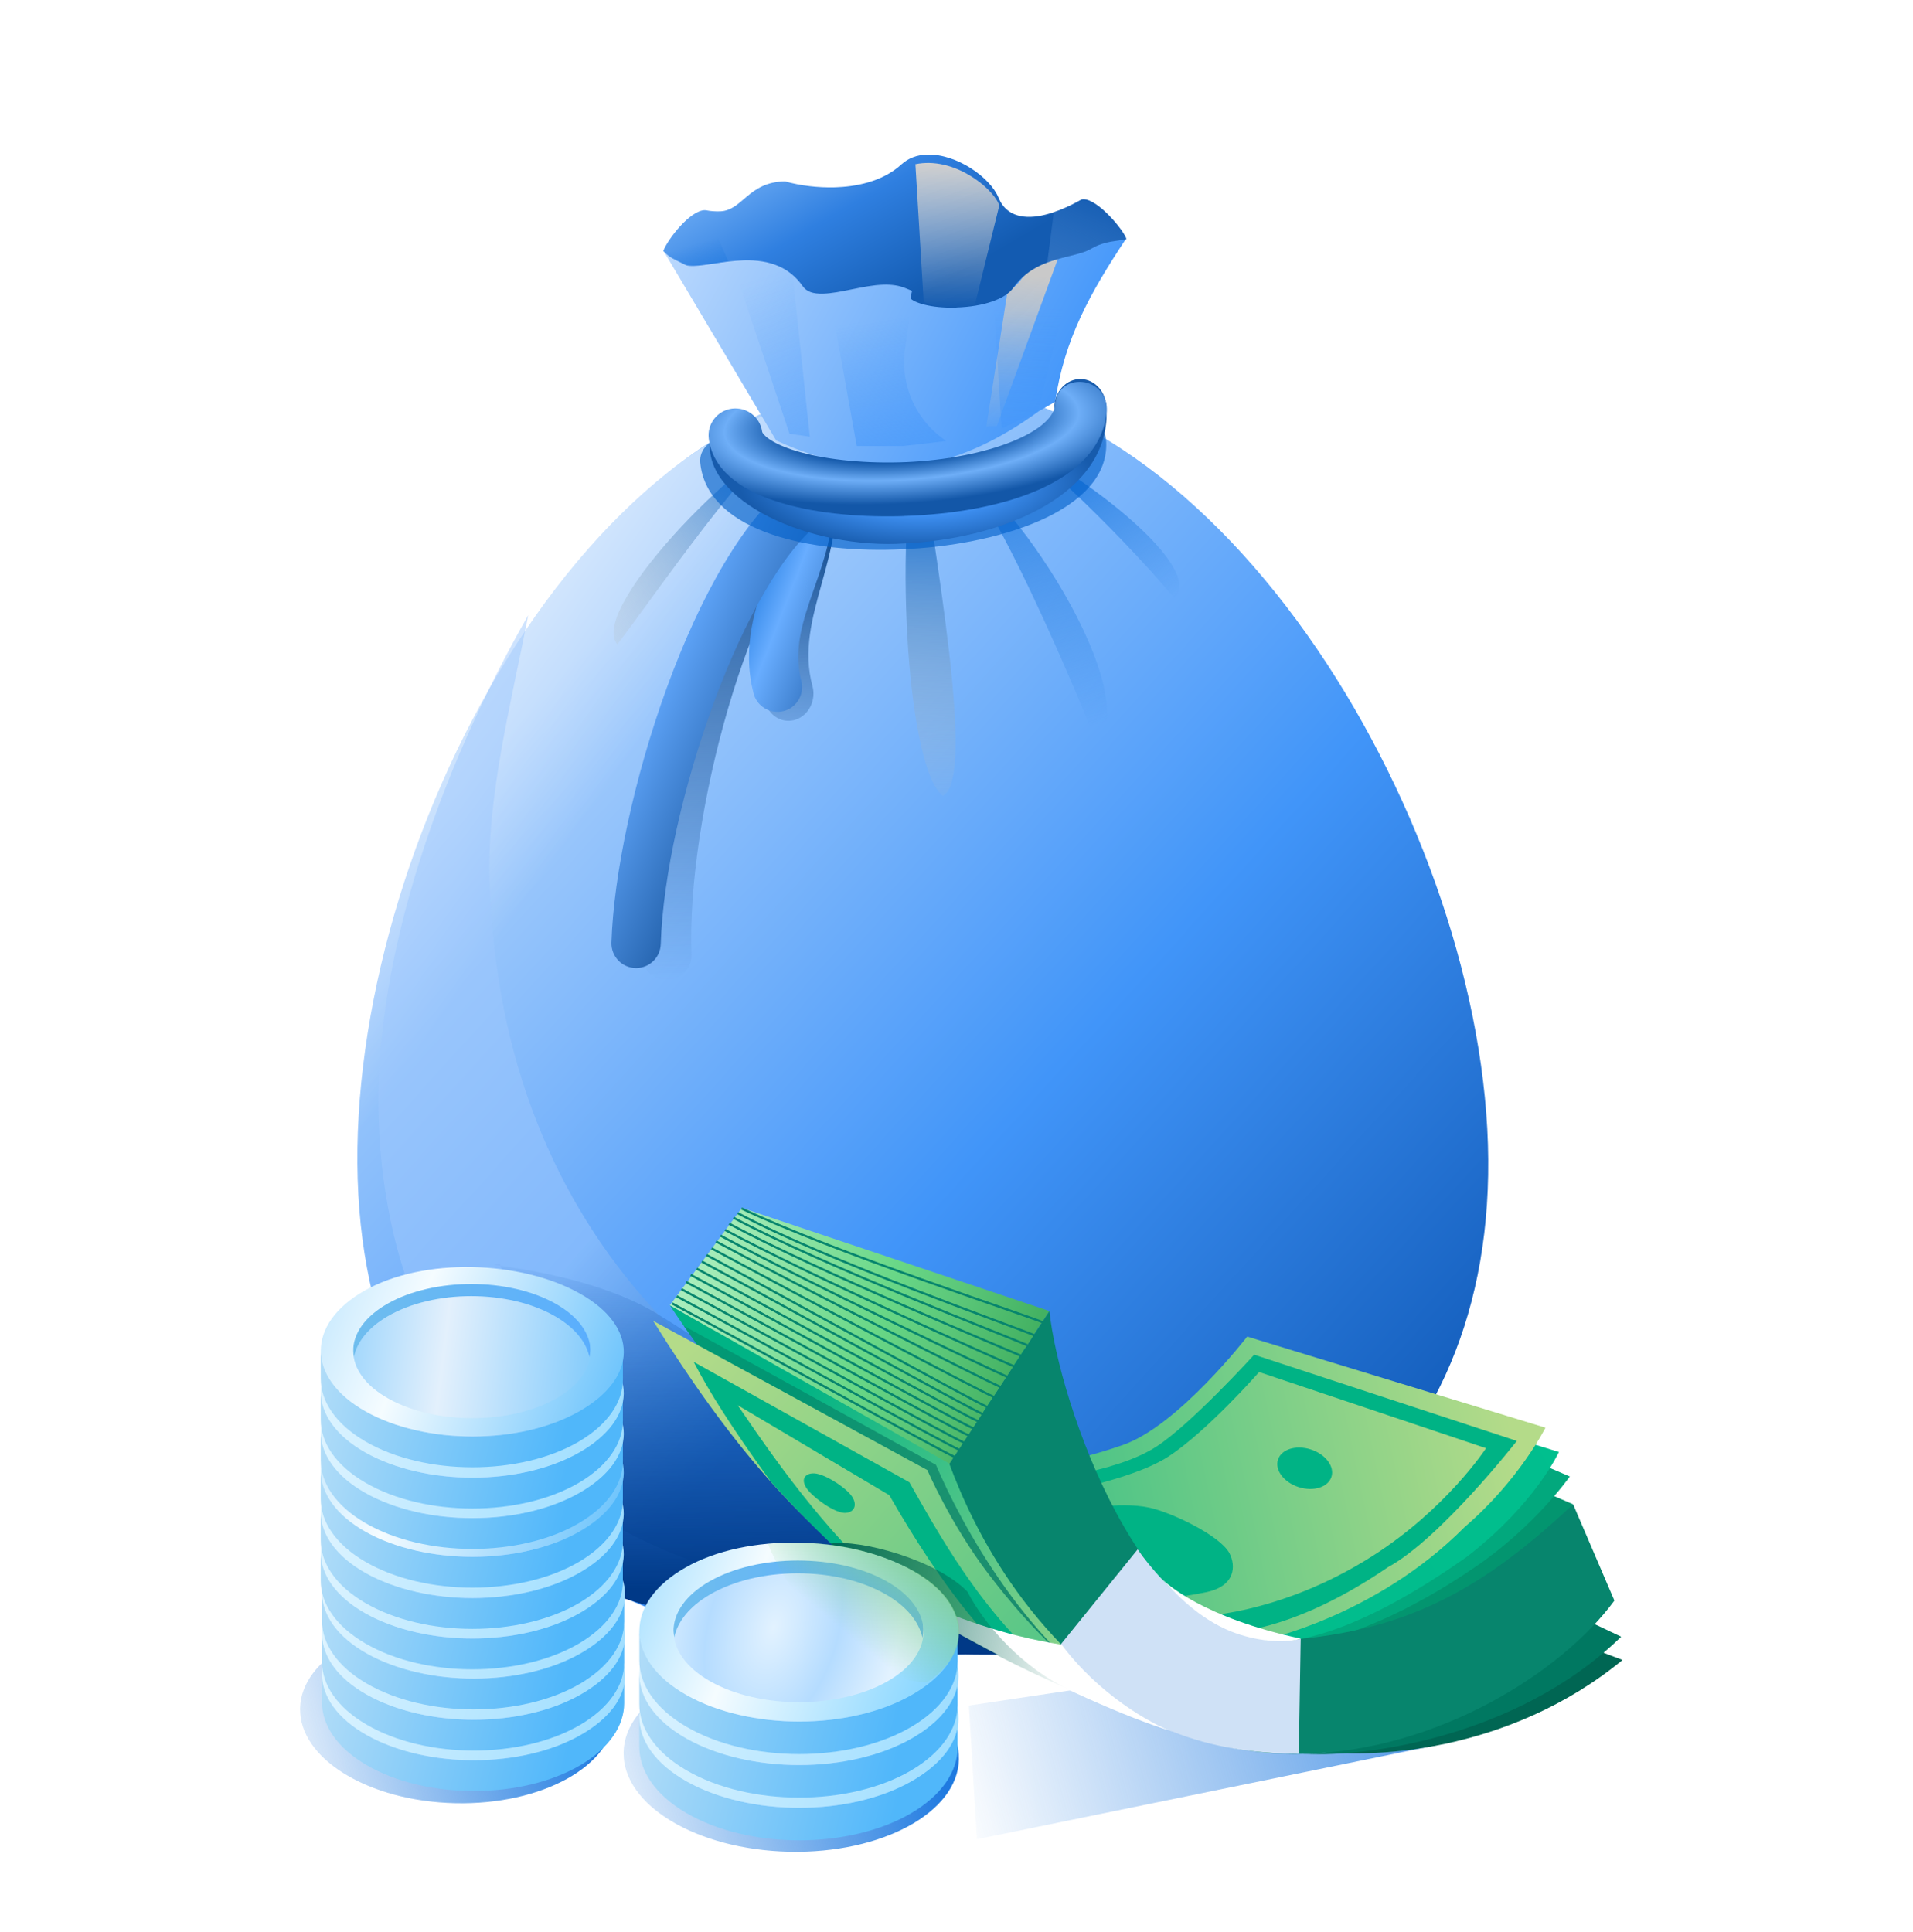 <svg width="100" height="101" viewBox="0 0 100 101" fill="none" xmlns="http://www.w3.org/2000/svg">
<g clip-path="url(#clip0_92_14544)">
<path d="M77.78 59.825C78.314 77.207 65.513 86.036 49.197 86.538C32.88 87.04 19.231 79.024 18.697 61.641C18.163 44.259 30.667 20.364 46.982 19.862C63.296 19.361 77.245 42.443 77.78 59.825Z" fill="url(#paint0_linear_92_14544)"/>
<path d="M77.269 60.196C77.803 77.579 65.003 86.407 48.686 86.909C32.37 87.411 18.721 79.395 18.186 62.013C17.652 44.63 30.157 20.735 46.471 20.233C62.786 19.732 76.735 42.814 77.269 60.196Z" fill="url(#paint1_linear_92_14544)"/>
<g style="mix-blend-mode:multiply" filter="url(#filter0_f_92_14544)">
<path d="M47.972 22.346C48.816 28.862 51.06 40.683 49.289 41.601C47.513 40.359 46.667 28.941 47.972 22.346Z" fill="url(#paint2_linear_92_14544)"/>
</g>
<g style="mix-blend-mode:multiply" filter="url(#filter1_f_92_14544)">
<path d="M61.382 31.284C59.573 28.991 53.394 22.741 52.942 23.417C53.306 22.571 63.397 29.292 61.382 31.284Z" fill="url(#paint3_linear_92_14544)"/>
</g>
<g style="mix-blend-mode:multiply" filter="url(#filter2_f_92_14544)">
<path d="M57.336 38.994C60.056 35.916 51.641 23.996 49.66 24.483C51.01 23.426 57.35 38.621 57.336 38.994Z" fill="url(#paint4_linear_92_14544)"/>
</g>
<g style="mix-blend-mode:multiply" filter="url(#filter3_f_92_14544)">
<path d="M32.268 33.682C33.783 31.743 40.157 22.506 40.675 23.738C40.065 22.539 30.606 31.736 32.268 33.682Z" fill="url(#paint5_linear_92_14544)"/>
</g>
<g style="mix-blend-mode:multiply" filter="url(#filter4_f_92_14544)">
<path d="M19.792 58.427C20.333 76.03 33.987 84.153 50.304 83.651C54.019 83.537 59.118 82.255 62.351 81.263C59.377 80.937 56.468 80.404 53.672 79.655C38.192 75.511 26.166 64.766 25.59 46.033C25.454 41.635 26.689 36.897 27.616 32.156C23.005 40.23 19.535 50.093 19.792 58.427Z" fill="url(#paint6_linear_92_14544)" fill-opacity="0.5"/>
</g>
<path d="M54.305 21.496C50.201 24.47 46.093 25.536 40.575 23.029L34.728 13.188L58.845 12.507C56.987 15.312 55.637 17.729 55.159 21.004L54.305 21.496Z" fill="url(#paint7_linear_92_14544)"/>
<g style="mix-blend-mode:multiply" filter="url(#filter5_f_92_14544)">
<path d="M53.339 14.661C53.177 14.891 52.944 15.083 52.666 15.245L51.558 22.292L52.107 22.276L55.367 13.344C54.631 13.561 53.885 13.89 53.339 14.661Z" fill="url(#paint8_linear_92_14544)"/>
</g>
<g style="mix-blend-mode:multiply" filter="url(#filter6_f_92_14544)">
<path d="M38.265 13.692L41.27 22.675L42.332 22.83L41.434 14.386C40.572 13.554 39.364 13.558 38.265 13.694L38.265 13.692Z" fill="url(#paint9_linear_92_14544)"/>
</g>
<g style="mix-blend-mode:multiply" filter="url(#filter7_f_92_14544)">
<path d="M51.946 15.779L52.358 22.405L54.276 21.485L56.179 13.728C54.276 12.887 52.777 16.509 51.946 15.779Z" fill="url(#paint10_linear_92_14544)"/>
</g>
<g style="mix-blend-mode:multiply" filter="url(#filter8_f_92_14544)">
<path d="M43.343 15.299L44.785 23.318L47.233 23.318L49.464 23.055C47.871 21.99 47.034 20.103 47.314 18.207L47.744 15.299C45.841 14.457 44.503 15.298 43.343 15.299Z" fill="url(#paint11_linear_92_14544)"/>
</g>
<g style="mix-blend-mode:multiply" filter="url(#filter9_f_92_14544)">
<path d="M41.139 37.681C40.618 37.647 40.152 37.268 39.994 36.694C39.277 34.076 39.919 31.755 40.486 29.708C40.878 28.297 41.246 26.962 41.16 25.647C41.109 24.873 41.645 24.193 42.356 24.129C43.067 24.065 43.685 24.64 43.736 25.414C43.855 27.247 43.399 28.896 42.958 30.491C42.45 32.319 41.972 34.047 42.469 35.86C42.671 36.602 42.284 37.389 41.6 37.62C41.446 37.672 41.291 37.691 41.141 37.681L41.139 37.681Z" fill="url(#paint12_linear_92_14544)"/>
</g>
<g style="mix-blend-mode:multiply">
<g filter="url(#filter10_f_92_14544)">
<path d="M34.897 51.241C34.19 51.263 33.596 50.71 33.568 50.001C33.298 42.906 36.468 29.349 41.398 25.158C41.941 24.696 42.755 24.761 43.216 25.306C43.678 25.849 43.613 26.663 43.068 27.124C39.184 30.428 35.874 42.757 36.145 49.903C36.171 50.614 35.616 51.215 34.905 51.241L34.895 51.241L34.897 51.241Z" fill="url(#paint13_linear_92_14544)"/>
</g>
</g>
<path d="M40.676 37.211C40.083 37.229 39.537 36.834 39.388 36.237C38.77 33.785 39.497 31.703 40.139 29.865C40.581 28.599 40.997 27.403 40.96 26.193C40.938 25.479 41.497 24.885 42.21 24.863C42.924 24.841 43.518 25.4 43.54 26.113C43.592 27.803 43.075 29.283 42.574 30.717C41.976 32.428 41.46 33.907 41.888 35.607C42.062 36.297 41.643 37 40.953 37.174C40.86 37.197 40.768 37.21 40.677 37.213L40.676 37.211Z" fill="url(#paint14_linear_92_14544)"/>
<path d="M33.294 50.608C33.268 50.609 33.242 50.609 33.213 50.608C32.5 50.585 31.941 49.991 31.962 49.278C32.183 42.182 36.281 28.907 41.491 25.111C42.067 24.692 42.873 24.818 43.292 25.395C43.712 25.971 43.586 26.777 43.009 27.196C38.909 30.184 34.762 42.213 34.539 49.358C34.517 50.044 33.967 50.587 33.29 50.608L33.294 50.608Z" fill="url(#paint15_linear_92_14544)"/>
<g style="mix-blend-mode:multiply" filter="url(#filter11_f_92_14544)">
<path d="M46.795 28.73C41.776 28.885 36.938 27.586 36.603 24.189C36.537 23.528 37.093 22.942 37.841 22.88C38.586 22.817 39.25 23.303 39.315 23.963C39.475 25.59 43.295 26.623 47.833 26.267C51.958 25.944 55.218 24.558 55.101 23.177C55.044 22.516 55.607 21.935 56.356 21.88C57.113 21.823 57.759 22.318 57.816 22.979C58.103 26.353 53.119 28.264 48.054 28.661C47.635 28.694 47.213 28.718 46.795 28.73Z" fill="#005FCA" fill-opacity="0.63"/>
</g>
<path d="M46.858 28.429C41.839 28.583 36.355 25.915 37.188 22.674C37.117 21.836 37.593 22.25 38.342 22.176C39.086 22.105 39.266 21.483 39.337 22.322C39.51 24.386 43.342 25.727 47.876 25.314C52 24.938 55.249 23.207 55.12 21.455C55.057 20.616 55.616 19.884 56.365 19.82C57.122 19.753 57.772 20.387 57.834 21.225C58.149 25.507 53.18 27.889 48.117 28.351C47.697 28.389 47.278 28.416 46.858 28.429Z" fill="url(#paint16_radial_92_14544)"/>
<g filter="url(#filter12_d_92_14544)">
<path d="M47.242 26.025C47.169 26.027 47.096 26.03 47.022 26.032C42.472 26.135 37.462 25.127 37.051 21.985C36.95 21.215 37.493 20.509 38.263 20.408C39.033 20.309 39.739 20.85 39.841 21.62C39.854 21.718 40.213 22.2 41.64 22.63C43.034 23.05 44.973 23.266 46.96 23.219C51.29 23.116 55.029 21.707 55.157 20.193C55.223 19.42 55.799 18.949 56.57 19.013C57.343 19.079 57.919 19.759 57.853 20.532C57.528 24.355 52.203 25.869 47.244 26.021L47.242 26.025Z" fill="url(#paint17_radial_92_14544)"/>
</g>
<path d="M49.996 16.081C48.642 16.123 47.76 15.811 47.59 15.59L47.676 15.204L47.312 15.056C46.992 14.925 46.619 14.869 46.175 14.883C45.637 14.899 45.063 15.017 44.507 15.13C43.978 15.238 43.48 15.339 43.039 15.352C42.493 15.369 42.161 15.247 41.958 14.957C41.293 14.009 40.283 13.566 38.869 13.61C38.323 13.627 37.779 13.709 37.302 13.783C36.918 13.841 36.556 13.895 36.269 13.904C35.982 13.913 35.872 13.873 35.825 13.848C35.655 13.76 35.518 13.693 35.408 13.639C34.998 13.433 34.99 13.429 34.67 13.121C34.918 12.483 36.07 11.011 36.828 10.988C36.859 10.987 36.885 10.988 36.912 10.994C37.138 11.038 37.381 11.057 37.634 11.049C38.822 11.012 39.109 9.504 41.041 9.482C41.811 9.705 42.779 9.82 43.656 9.793C44.673 9.762 46.1 9.528 47.118 8.597C47.473 8.272 47.924 8.097 48.462 8.08C50.003 8.033 51.767 9.276 52.198 10.338C52.39 10.812 52.837 11.369 53.875 11.337C54.896 11.306 56.054 10.703 56.503 10.444C56.533 10.427 56.572 10.418 56.617 10.416C57.387 10.393 58.745 12.038 58.886 12.499C58.777 12.529 58.574 12.557 58.476 12.571C58.062 12.628 57.546 12.701 57.039 13.002C56.748 13.175 56.325 13.281 55.88 13.391C54.938 13.626 53.766 13.917 52.967 15.049C52.55 15.637 51.412 16.031 49.997 16.075L49.996 16.081Z" fill="url(#paint18_linear_92_14544)"/>
<g style="mix-blend-mode:multiply" filter="url(#filter13_f_92_14544)">
<path d="M47.851 8.584L48.285 15.796C48.679 15.94 49.375 16.266 50.961 15.94L52.239 10.731C52.228 10.708 52.217 10.685 52.206 10.66C51.824 9.768 49.836 8.173 47.851 8.584Z" fill="url(#paint19_linear_92_14544)"/>
</g>
<g style="mix-blend-mode:multiply" filter="url(#filter14_f_92_14544)">
<path d="M58.476 12.573C58.573 12.56 58.776 12.531 58.886 12.501C58.752 12.063 57.516 10.554 56.733 10.428C56.698 10.425 56.671 10.421 56.649 10.42C56.637 10.42 56.627 10.419 56.614 10.419C56.569 10.42 56.531 10.43 56.501 10.447C56.469 10.464 56.433 10.486 56.395 10.507C56.387 10.512 56.377 10.518 56.367 10.523C56.334 10.54 56.3 10.559 56.264 10.579C56.254 10.583 56.244 10.589 56.234 10.594C56.194 10.616 56.15 10.637 56.106 10.661L56.087 10.67C55.868 10.78 55.603 10.903 55.315 11.012L55.305 11.016C55.232 11.043 55.159 11.07 55.087 11.094L54.745 13.73C54.836 13.695 54.929 13.663 55.02 13.634C55.034 13.63 55.05 13.625 55.064 13.62C55.242 13.564 55.42 13.514 55.59 13.47C55.608 13.465 55.629 13.46 55.647 13.456C55.726 13.435 55.805 13.416 55.882 13.395C56.327 13.284 56.75 13.179 57.041 13.007C57.547 12.706 58.061 12.633 58.478 12.575L58.476 12.573Z" fill="url(#paint20_linear_92_14544)"/>
</g>
<g style="mix-blend-mode:multiply" filter="url(#filter15_f_92_14544)">
<path d="M37.108 11.491C37.046 11.484 36.987 11.477 36.928 11.467C36.903 11.463 36.874 11.462 36.844 11.463C36.086 11.486 35.028 12.653 34.777 13.184C35.203 13.523 35.799 13.888 36.362 13.87C36.639 13.862 36.919 13.826 37.303 13.777C37.526 13.748 37.828 13.687 38.072 13.659L37.108 11.491Z" fill="url(#paint21_linear_92_14544)"/>
</g>
<ellipse cx="8.215" cy="4.784" rx="8.215" ry="4.784" transform="matrix(-1 -0.022 -0.022 1 32.223 84.879)" fill="url(#paint22_linear_92_14544)"/>
<ellipse cx="8.764" cy="5.015" rx="8.764" ry="5.015" transform="matrix(-1 -0.022 -0.022 1 50.236 86.967)" fill="url(#paint23_linear_92_14544)"/>
<path d="M31.949 83.344L26.166 66.171C25.759 66.109 25.694 66.094 26.14 66.094L26.166 66.171C27.362 66.352 31.515 66.933 34.377 68.698C43.293 74.196 57.986 85.231 60.422 86.505H51.61C44.93 86.505 38.292 85.438 31.949 83.344Z" fill="url(#paint24_linear_92_14544)"/>
<path d="M51.065 96.151L75.198 91.209L56.337 88.311L50.648 89.161L51.065 96.151Z" fill="url(#paint25_linear_92_14544)"/>
<path d="M84.816 86.779C78.883 91.662 71.517 92.01 68.455 91.478C72.466 92.175 80.476 88.051 83.457 86.265L84.816 86.779Z" fill="#006653"/>
<path d="M84.745 85.564C79.236 90.921 71.006 91.942 67.91 91.666C71.965 92.029 80.456 86.894 83.279 84.868L84.745 85.564Z" fill="#007861"/>
<path d="M49.98 76.744C50.491 76.647 53.551 78.519 60.211 77.057C63.208 76.4 67.334 72.209 67.334 72.209L82.232 78.641C82.232 78.641 80.402 81.37 77.273 83.461C69.991 88.327 65.711 87.617 65.711 87.617L62.777 87.018L49.98 76.744Z" fill="#03956F"/>
<path d="M49.773 75.482C50.283 75.38 53.364 77.219 60.008 75.686C62.997 74.996 67.078 70.76 67.078 70.76L82.059 77.187C82.059 77.187 80.244 79.78 77.137 81.905C69.909 86.849 65.621 86.185 65.621 86.185L62.681 85.618L49.773 75.482Z" fill="#02A87D"/>
<path d="M53.618 78.106C55.081 78.066 57.773 77.798 59.76 78.494C61.117 78.97 64.128 80.869 64.591 82.115C64.906 82.963 64.729 84.284 62.779 84.453C60.828 84.623 58.786 84.473 58.786 84.473L53.618 78.106Z" fill="#00B385"/>
<path d="M37.516 65.54L54.002 69.567C54.002 69.567 55.343 75.821 57.221 78.544C61.838 85.243 65.51 86.177 65.51 86.177C65.51 86.177 61.974 86.254 56.554 83.878C48.298 80.26 42.58 76.37 42.58 76.37C42.58 76.37 40.708 74.641 39.621 72.386C38.534 70.132 37.516 65.54 37.516 65.54Z" fill="url(#paint26_linear_92_14544)"/>
<path d="M63.587 85.998C63.587 85.998 60.056 84.577 57.04 80.434C55.279 78.015 53.204 70.678 53.204 70.678L38.729 66.772C38.729 66.772 39.557 70.1 40.301 72.016C41.425 74.91 43.442 76.957 43.442 76.957L44.91 77.863C44.91 77.863 43.384 76.422 41.677 72.778C41.021 71.378 40.231 68.158 40.294 68.21C40.358 68.261 52.469 71.549 52.469 71.549C52.469 71.549 54.825 78.356 56.087 80.363C58.536 84.257 62.017 85.741 62.017 85.741L63.589 85.998L63.587 85.998Z" fill="#00B385"/>
<path d="M59.277 84.935C59.277 84.935 58.425 84.112 55.629 82.228C53.471 80.774 50.674 80.018 50.135 80.21C49.783 80.336 49.739 80.487 49.75 80.576C51.727 81.626 54.042 82.774 56.602 83.896C57.555 84.314 58.45 84.656 59.277 84.935Z" fill="#00B385"/>
<path d="M70.637 78.59C70.399 79.109 69.608 79.254 68.872 78.914C68.136 78.574 67.733 77.877 67.972 77.358C68.21 76.839 69.001 76.694 69.737 77.034C70.473 77.374 70.876 78.072 70.637 78.59Z" fill="#00B385"/>
<path d="M49.378 75.364C49.18 75.956 48.397 76.226 47.629 75.967C46.86 75.708 46.398 75.019 46.596 74.427C46.794 73.835 47.577 73.566 48.345 73.825C49.114 74.084 49.576 74.773 49.378 75.364Z" fill="#00B385"/>
<path d="M52.164 79.596C52.675 79.497 52.31 77.859 58.966 76.376C61.96 75.71 65.158 70.881 65.158 70.881L81.491 75.906C81.491 75.906 80.253 78.627 76.687 81.377C68.885 86.905 65.659 85.731 65.659 85.731L62.506 84.456L52.164 79.596Z" fill="url(#paint27_linear_92_14544)"/>
<path d="M53.587 76.519C55.05 76.48 57.742 76.212 59.728 76.908C61.086 77.384 64.097 79.283 64.56 80.529C64.875 81.377 64.698 82.698 62.748 82.867C60.797 83.037 58.754 82.887 58.754 82.887L53.587 76.519Z" fill="#00B385"/>
<path d="M63.556 84.416C63.556 84.416 60.025 82.995 57.009 78.852C55.247 76.433 53.173 69.096 53.173 69.096L38.698 65.19C38.698 65.19 39.526 68.518 40.27 70.434C41.394 73.328 43.41 75.375 43.41 75.375L44.879 76.281C44.879 76.281 43.352 74.84 41.646 71.195C40.99 69.796 40.2 66.576 40.263 66.627C40.327 66.679 52.438 69.967 52.438 69.967C52.438 69.967 54.794 76.773 56.056 78.781C58.505 82.675 61.986 84.159 61.986 84.159L63.558 84.416L63.556 84.416Z" fill="#00B385"/>
<path d="M59.244 83.353C59.244 83.353 58.392 82.53 55.595 80.646C53.438 79.192 50.641 78.436 50.102 78.628C49.75 78.754 49.706 78.905 49.717 78.994C51.694 80.044 54.009 81.192 56.569 82.314C57.522 82.732 58.416 83.073 59.244 83.353Z" fill="#00B385"/>
<path d="M70.604 77.004C70.365 77.523 69.575 77.668 68.839 77.328C68.103 76.988 67.7 76.291 67.938 75.772C68.177 75.253 68.967 75.108 69.704 75.448C70.44 75.788 70.843 76.486 70.604 77.004Z" fill="#00B385"/>
<path d="M49.345 73.782C49.147 74.374 48.364 74.644 47.596 74.385C46.827 74.126 46.365 73.436 46.562 72.845C46.761 72.253 47.544 71.984 48.312 72.243C49.08 72.502 49.543 73.191 49.345 73.782Z" fill="#00B385"/>
<path d="M54.077 80.121C55.537 80.018 58.215 79.635 60.23 80.245C61.606 80.662 64.696 82.43 65.212 83.655C65.564 84.489 65.444 85.816 63.502 86.069C61.561 86.322 59.514 86.261 59.514 86.261L54.077 80.121Z" fill="#00B385"/>
<path d="M37.447 68.262L54.091 71.576C54.091 71.576 55.7 77.766 57.693 80.406C62.594 86.9 66.303 87.675 66.303 87.675C66.303 87.675 62.774 87.904 57.257 85.764C48.852 82.504 42.972 78.863 42.972 78.863C42.972 78.863 41.028 77.217 39.844 75.011C38.662 72.805 37.447 68.262 37.447 68.262Z" fill="url(#paint28_linear_92_14544)"/>
<path d="M64.376 87.579C64.376 87.579 60.787 86.312 57.596 82.303C55.732 79.962 53.344 72.72 53.344 72.72L38.714 69.44C38.714 69.44 39.684 72.73 40.51 74.612C41.758 77.455 43.86 79.413 43.86 79.413L45.367 80.256C45.367 80.256 43.779 78.881 41.917 75.314C41.202 73.944 40.275 70.761 40.34 70.809C40.406 70.858 52.647 73.622 52.647 73.622C52.647 73.622 55.294 80.321 56.641 82.272C59.255 86.057 62.796 87.39 62.796 87.39L64.378 87.58L64.376 87.579Z" fill="#00B385"/>
<path d="M60.02 86.704C60.02 86.704 59.134 85.918 56.259 84.156C54.041 82.796 51.214 82.161 50.684 82.376C50.338 82.517 50.3 82.669 50.315 82.759C52.335 83.723 54.698 84.77 57.303 85.781C58.273 86.157 59.182 86.46 60.02 86.704Z" fill="#00B385"/>
<path d="M71.102 79.874C70.886 80.403 70.102 80.582 69.352 80.274C68.602 79.966 68.169 79.287 68.385 78.758C68.602 78.229 69.385 78.05 70.135 78.359C70.885 78.667 71.318 79.346 71.102 79.874Z" fill="#00B385"/>
<path d="M49.723 77.567C49.55 78.166 48.779 78.469 48.001 78.244C47.222 78.018 46.73 77.349 46.902 76.75C47.075 76.15 47.845 75.847 48.624 76.073C49.403 76.299 49.895 76.967 49.723 77.567Z" fill="#00B385"/>
<path d="M48.507 76.447C49.003 76.29 52.264 77.784 58.703 75.538C61.599 74.528 65.196 69.874 65.196 69.874L80.787 74.636C80.787 74.636 79.416 77.382 76.559 79.832C71.882 84.543 65.938 85.759 65.938 85.759L62.438 85.121L48.507 76.447Z" fill="url(#paint29_linear_92_14544)"/>
<path d="M53.941 77.406C53.941 77.406 58.212 77.078 60.45 75.624C62.284 74.433 65.56 70.821 65.56 70.821L79.292 75.328C79.292 75.328 75.297 80.434 72.564 81.922C66.8 85.859 63.327 85.346 63.327 85.346L62.401 84.518C62.401 84.518 66.773 84.512 71.748 81.342C75.616 78.877 77.681 75.708 77.681 75.708L65.819 71.727C65.819 71.727 63.083 74.847 61.058 76.156C59.032 77.464 54.547 78.174 54.547 78.174L53.942 77.406L53.941 77.406Z" fill="#00B385"/>
<path d="M55.208 79.115C56.36 78.94 58.461 78.464 60.098 78.819C61.218 79.062 63.783 80.267 64.271 81.205C64.603 81.845 64.593 82.906 63.069 83.231C61.544 83.556 59.916 83.639 59.916 83.639L55.208 79.115Z" fill="#00B385"/>
<path d="M35.444 68.629L52.091 70.333C52.091 70.333 54.096 76.407 56.254 78.913C61.563 85.078 65.314 85.613 65.314 85.613C65.314 85.613 61.806 86.069 56.163 84.288C47.566 81.575 43.326 78.128 43.326 78.128C43.326 78.128 42.866 75.352 38.932 74.356C37.61 72.231 35.444 68.629 35.444 68.629Z" fill="url(#paint30_linear_92_14544)"/>
<path d="M63.52 85.426C63.52 85.426 59.84 84.452 56.336 80.713C54.29 78.53 51.327 71.504 51.327 71.504L36.48 69.413C36.48 69.413 37.712 72.614 38.687 74.423C40.159 77.157 42.413 78.939 42.413 78.939L43.982 79.657C43.982 79.657 42.289 78.415 40.146 75.009C39.323 73.702 38.142 70.603 38.211 70.647C38.28 70.689 50.705 72.459 50.705 72.459C50.705 72.459 53.882 78.923 55.382 80.759C58.292 84.322 61.929 85.365 61.929 85.365L63.521 85.427L63.52 85.426Z" fill="#00B385"/>
<path d="M59.109 84.903C59.109 84.903 58.162 84.191 55.154 82.666C52.835 81.489 49.966 81.084 49.454 81.341C49.121 81.509 49.095 81.664 49.117 81.752C51.209 82.55 53.648 83.404 56.326 84.202C57.324 84.499 58.253 84.727 59.109 84.903Z" fill="#00B385"/>
<path d="M69.6 77.204C69.427 77.749 68.661 77.99 67.888 77.743C67.116 77.496 66.63 76.855 66.803 76.31C66.976 75.766 67.742 75.524 68.514 75.771C69.287 76.018 69.773 76.66 69.6 77.204Z" fill="#00B385"/>
<path d="M48.106 76.627C47.983 77.239 47.239 77.603 46.444 77.441C45.65 77.279 45.106 76.652 45.229 76.04C45.353 75.429 46.097 75.065 46.891 75.227C47.685 75.389 48.229 76.016 48.106 76.627Z" fill="#00B385"/>
<path d="M49.608 76.55L54.859 68.54L38.781 63.145L35.013 68.24L49.608 76.55Z" fill="url(#paint31_linear_92_14544)"/>
<path d="M54.858 68.541L49.601 76.56C58.447 99.842 78.832 91.241 84.39 83.675L82.232 78.64C77.204 83.365 73.173 85.389 66.681 85.783C59.765 86.203 55.35 73.303 54.858 68.541Z" fill="#07856D"/>
<path d="M49.621 76.511L35.018 68.245C44.761 82.881 56.581 88.654 60.959 90.205C53.984 86.278 50.919 80.024 49.621 76.511Z" fill="url(#paint32_linear_92_14544)"/>
<path d="M36.675 70.631L35.732 69.305L48.926 76.579C50.196 79.561 53.725 86.289 59.457 89.572L60.05 89.896C59.85 89.792 59.652 89.684 59.457 89.572L49.512 84.154L36.675 70.631Z" fill="url(#paint33_linear_92_14544)"/>
<path d="M34.142 69.05L48.477 76.852C48.477 76.852 49.666 79.64 51.665 82.275C56.581 88.757 60.956 90.187 60.956 90.187C48.708 85.344 42.197 82.019 34.142 69.05Z" fill="url(#paint34_linear_92_14544)"/>
<path fill-rule="evenodd" clip-rule="evenodd" d="M40.294 77.457C38.137 74.467 37.108 72.813 36.258 71.195L47.535 77.487C49.536 81.041 51.812 85.01 55.965 88.202L54.014 87.275L53.002 86.828C51.686 85.77 49.38 83.213 46.486 78.163L38.562 73.462C41.162 77.286 43.432 80.322 47.072 83.617L46.338 83.136L45.604 82.655C44.811 82.013 42.442 79.857 40.294 77.457Z" fill="#00B385"/>
<path d="M44.211 79.088C43.696 79.127 42.675 78.408 42.271 77.941C41.868 77.474 41.958 77.063 42.473 77.023C42.988 76.984 44.038 77.642 44.441 78.109C44.844 78.576 44.725 79.048 44.211 79.088Z" fill="#00B385"/>
<path d="M52.791 86.748C52.278 86.258 47.017 82.519 47.061 83.6C48.205 84.353 49.553 85.076 51.032 85.879C51.582 86.178 52.282 86.503 52.791 86.748Z" fill="#00B385"/>
<path d="M59.472 80.996L55.457 85.954C59.011 90.855 64.229 91.672 67.892 91.683L67.992 85.676C64.121 86.422 60.733 82.844 59.472 80.996Z" fill="#CFE1F6"/>
<path d="M44.738 81.895C44.738 81.895 49.38 85.037 55.499 85.978C57.388 88.536 60.17 90.146 61.308 90.519C56.404 89.08 46.154 83.507 44.738 81.895Z" fill="white"/>
<path d="M49.895 76.161C49.004 75.768 39.675 70.584 35.133 68.139" stroke="#07856D" stroke-width="0.116"/>
<path d="M50.137 75.788C49.246 75.395 39.917 70.211 35.375 67.766" stroke="#07856D" stroke-width="0.116"/>
<path d="M50.383 75.415C49.492 75.022 40.164 69.838 35.621 67.393" stroke="#07856D" stroke-width="0.116"/>
<path d="M50.629 75.042C49.737 74.649 40.409 69.465 35.866 67.019" stroke="#07856D" stroke-width="0.116"/>
<path d="M50.871 74.671C49.979 74.278 40.651 69.094 36.108 66.648" stroke="#07856D" stroke-width="0.116"/>
<path d="M51.118 74.296C50.226 73.903 40.961 68.768 36.418 66.322" stroke="#07856D" stroke-width="0.116"/>
<path d="M51.361 73.922C50.47 73.529 41.229 68.397 36.687 65.951" stroke="#07856D" stroke-width="0.116"/>
<path d="M51.604 73.554C50.712 73.16 41.475 68.055 36.933 65.609" stroke="#07856D" stroke-width="0.116"/>
<path d="M51.98 73.045C51.088 72.652 41.739 67.707 37.196 65.262" stroke="#07856D" stroke-width="0.116"/>
<path d="M52.337 72.528C51.445 72.135 41.969 67.346 37.427 64.9" stroke="#07856D" stroke-width="0.116"/>
<path d="M52.652 71.979C51.76 71.586 42.201 67.039 37.658 64.594" stroke="#07856D" stroke-width="0.116"/>
<path d="M53.034 71.444C52.143 71.051 42.447 66.744 37.904 64.299" stroke="#07856D" stroke-width="0.116"/>
<path d="M53.37 70.876C52.479 70.483 42.659 66.418 38.116 63.973" stroke="#07856D" stroke-width="0.116"/>
<path d="M53.694 70.321C52.803 69.928 42.884 66.106 38.342 63.66" stroke="#07856D" stroke-width="0.116"/>
<path d="M54.073 69.807C53.182 69.414 43.107 65.866 38.565 63.42" stroke="#07856D" stroke-width="0.116"/>
<path d="M54.572 69.152C53.681 68.759 43.586 65.472 38.761 63.174" stroke="#07856D" stroke-width="0.116"/>
<path d="M60.703 82.516C60.959 82.774 62.897 84.574 68.006 85.665C67.093 85.94 65.602 85.781 64.383 85.3C62.627 84.605 61.42 83.261 60.703 82.516C60.683 82.496 60.673 82.485 60.673 82.485C60.683 82.496 60.693 82.506 60.703 82.516Z" fill="white"/>
<path d="M46.859 89.01C49.543 90.541 49.565 93.029 46.898 94.56C44.238 96.091 39.899 96.091 37.215 94.56C34.531 93.029 34.509 90.541 37.176 89.01C39.836 87.478 44.175 87.478 46.859 89.01Z" fill="url(#paint35_linear_92_14544)"/>
<path d="M37.084 89.848C39.624 88.355 43.766 88.355 46.328 89.848C47.407 90.477 48.035 91.274 48.209 92.094C48.446 90.96 47.822 89.775 46.327 88.905C43.764 87.412 39.623 87.412 37.083 88.905C35.613 89.769 34.999 90.943 35.24 92.071C35.41 91.257 36.025 90.471 37.084 89.848Z" fill="url(#paint36_linear_92_14544)"/>
<path d="M46.865 87.041C49.549 88.573 49.571 91.06 46.904 92.591C44.243 94.123 39.905 94.123 37.221 92.591C34.537 91.06 34.515 88.573 37.182 87.041C39.842 85.51 44.181 85.51 46.865 87.041Z" fill="url(#paint37_linear_92_14544)"/>
<path d="M37.09 87.877C39.63 86.384 43.772 86.384 46.334 87.877C47.412 88.506 48.041 89.303 48.215 90.123C48.452 88.989 47.828 87.804 46.332 86.934C43.77 85.441 39.628 85.441 37.088 86.934C35.619 87.799 35.005 88.972 35.246 90.1C35.416 89.286 36.031 88.501 37.09 87.877Z" fill="url(#paint38_linear_92_14544)"/>
<path d="M50.055 89.662L50.059 91.357C50.055 92.597 49.247 93.832 47.644 94.781C44.411 96.684 39.142 96.684 35.88 94.781C34.235 93.821 33.416 92.564 33.419 91.312L33.416 89.617C33.418 90.874 34.242 92.132 35.882 93.086C39.145 94.989 44.413 94.989 47.647 93.086C49.255 92.143 50.058 90.903 50.061 89.662H50.055Z" fill="url(#paint39_linear_92_14544)"/>
<path d="M47.689 86.617C50.952 88.46 50.88 91.281 47.647 93.124C44.414 94.966 39.145 94.966 35.883 93.124C32.62 91.281 32.598 88.293 35.831 86.456C39.064 84.614 44.427 84.775 47.689 86.617ZM37.136 92.412C39.698 93.857 43.84 93.857 46.38 92.412C48.92 90.966 48.904 88.619 46.342 87.173C43.78 85.728 39.638 85.728 37.098 87.173C34.558 88.619 34.574 90.966 37.136 92.412Z" fill="url(#paint40_linear_92_14544)"/>
<path d="M46.859 86.775C49.543 88.307 49.565 90.794 46.898 92.326C44.238 93.857 39.899 93.857 37.215 92.326C34.531 90.794 34.509 88.307 37.176 86.775C39.836 85.244 44.175 85.244 46.859 86.775Z" fill="url(#paint41_linear_92_14544)"/>
<path d="M37.084 87.614C39.624 86.121 43.766 86.121 46.328 87.614C47.407 88.242 48.035 89.04 48.209 89.859C48.446 88.725 47.822 87.541 46.327 86.671C43.764 85.177 39.623 85.177 37.083 86.671C35.613 87.535 34.999 88.708 35.24 89.837C35.41 89.023 36.025 88.237 37.084 87.614Z" fill="url(#paint42_linear_92_14544)"/>
<path d="M46.866 84.807C49.55 86.338 49.572 88.825 46.905 90.357C44.245 91.888 39.906 91.888 37.222 90.357C34.538 88.825 34.516 86.338 37.182 84.807C39.843 83.275 44.182 83.275 46.866 84.807Z" fill="url(#paint43_linear_92_14544)"/>
<path d="M37.091 85.643C39.631 84.15 43.773 84.15 46.335 85.643C47.413 86.272 48.042 87.069 48.216 87.888C48.453 86.754 47.828 85.57 46.333 84.7C43.771 83.207 39.629 83.207 37.089 84.7C35.62 85.564 35.006 86.738 35.247 87.866C35.417 87.052 36.032 86.266 37.091 85.643Z" fill="url(#paint44_linear_92_14544)"/>
<path d="M50.055 87.428L50.059 89.123C50.055 90.363 49.247 91.598 47.644 92.546C44.411 94.449 39.142 94.449 35.88 92.546C34.235 91.587 33.416 90.329 33.419 89.078L33.416 87.383C33.418 88.64 34.242 89.897 35.882 90.852C39.145 92.754 44.413 92.754 47.647 90.852C49.255 89.909 50.058 88.668 50.061 87.428H50.055Z" fill="url(#paint45_linear_92_14544)"/>
<path d="M47.689 84.383C50.952 86.225 50.88 89.047 47.647 90.889C44.414 92.731 39.145 92.731 35.883 90.889C32.62 89.047 32.598 86.058 35.831 84.222C39.064 82.379 44.427 82.541 47.689 84.383ZM37.136 90.177C39.698 91.623 43.84 91.623 46.38 90.177C48.92 88.732 48.904 86.384 46.342 84.939C43.78 83.493 39.638 83.493 37.098 84.939C34.558 86.384 34.574 88.732 37.136 90.177Z" fill="url(#paint46_linear_92_14544)"/>
<path d="M50.574 83.212C48.969 81.549 44.961 80.458 43.42 80.697C48.181 84.279 50.181 85.814 56.031 88.386C53.421 87.239 51.41 84.849 50.574 83.212Z" fill="url(#paint47_linear_92_14544)"/>
<path d="M46.867 82.531C49.55 84.063 49.573 86.55 46.906 88.082C44.245 89.613 39.907 89.613 37.223 88.082C34.539 86.55 34.517 84.063 37.184 82.531C39.844 81 44.183 81 46.867 82.531Z" fill="url(#paint48_radial_92_14544)"/>
<path d="M37.092 83.368C39.632 81.874 43.774 81.874 46.336 83.368C47.414 83.996 48.043 84.793 48.217 85.613C48.453 84.479 47.829 83.295 46.334 82.425C43.772 80.931 39.63 80.931 37.09 82.425C35.621 83.289 35.007 84.462 35.248 85.591C35.418 84.777 36.033 83.991 37.092 83.368Z" fill="url(#paint49_linear_92_14544)"/>
<path d="M50.058 85.152L50.061 86.847C50.058 88.088 49.25 89.323 47.647 90.271C44.414 92.174 39.145 92.174 35.883 90.271C34.237 89.311 33.419 88.054 33.422 86.802L33.419 85.107C33.421 86.365 34.245 87.622 35.885 88.576C39.148 90.479 44.416 90.479 47.65 88.576C49.258 87.633 50.06 86.393 50.064 85.152H50.058Z" fill="url(#paint50_linear_92_14544)"/>
<path d="M47.691 82.108C50.954 83.95 50.883 86.772 47.649 88.614C44.416 90.456 39.147 90.456 35.885 88.614C32.622 86.772 32.6 83.783 35.833 81.946C39.066 80.104 44.429 80.266 47.691 82.108ZM37.138 87.902C39.7 89.347 43.842 89.347 46.382 87.902C48.922 86.456 48.906 84.109 46.344 82.663C43.782 81.218 39.64 81.218 37.1 82.663C34.56 84.109 34.576 86.456 37.138 87.902Z" fill="url(#paint51_linear_92_14544)"/>
<path d="M29.598 86.816C32.145 88.266 32.166 90.621 29.635 92.07C27.11 93.52 22.991 93.52 20.443 92.07C17.895 90.621 17.874 88.266 20.406 86.816C22.931 85.366 27.05 85.366 29.598 86.816Z" fill="url(#paint52_linear_92_14544)"/>
<path d="M20.319 87.607C22.73 86.194 26.662 86.194 29.094 87.607C30.118 88.202 30.715 88.957 30.88 89.733C31.104 88.659 30.512 87.538 29.092 86.714C26.66 85.301 22.728 85.301 20.317 86.714C18.922 87.533 18.339 88.643 18.568 89.711C18.73 88.941 19.313 88.197 20.319 87.607Z" fill="url(#paint53_linear_92_14544)"/>
<path d="M29.6 84.949C32.147 86.399 32.168 88.753 29.637 90.203C27.111 91.653 22.993 91.653 20.445 90.203C17.897 88.753 17.876 86.399 20.408 84.949C22.933 83.499 27.052 83.499 29.6 84.949Z" fill="url(#paint54_linear_92_14544)"/>
<path d="M20.321 85.742C22.732 84.328 26.664 84.328 29.096 85.742C30.12 86.337 30.717 87.092 30.881 87.867C31.106 86.794 30.514 85.673 29.094 84.849C26.662 83.436 22.73 83.436 20.319 84.849C18.924 85.668 18.341 86.778 18.57 87.846C18.732 87.076 19.315 86.332 20.321 85.742Z" fill="url(#paint55_linear_92_14544)"/>
<path d="M32.627 87.433L32.63 89.038C32.627 90.212 31.859 91.381 30.338 92.279C27.269 94.081 22.267 94.081 19.17 92.279C17.608 91.371 16.831 90.18 16.834 88.995L16.831 87.391C16.833 88.581 17.616 89.771 19.172 90.675C22.269 92.476 27.271 92.476 30.34 90.675C31.867 89.782 32.629 88.608 32.632 87.433H32.627Z" fill="url(#paint56_linear_92_14544)"/>
<path d="M30.38 84.549C33.477 86.293 33.41 88.965 30.34 90.709C27.271 92.453 22.27 92.453 19.172 90.709C16.075 88.965 16.054 86.135 19.123 84.396C22.193 82.652 27.283 82.805 30.38 84.549ZM20.362 90.035C22.794 91.403 26.726 91.403 29.137 90.035C31.549 88.666 31.534 86.444 29.102 85.075C26.669 83.707 22.738 83.707 20.326 85.075C17.915 86.444 17.93 88.666 20.362 90.035Z" fill="url(#paint57_linear_92_14544)"/>
<path d="M29.599 84.699C32.146 86.149 32.167 88.503 29.636 89.953C27.11 91.403 22.992 91.403 20.444 89.953C17.896 88.503 17.875 86.149 20.407 84.699C22.932 83.249 27.051 83.249 29.599 84.699Z" fill="url(#paint58_linear_92_14544)"/>
<path d="M20.32 85.49C22.731 84.076 26.663 84.076 29.095 85.49C30.119 86.085 30.716 86.84 30.881 87.615C31.105 86.542 30.513 85.421 29.093 84.597C26.661 83.184 22.729 83.184 20.318 84.597C18.923 85.416 18.34 86.526 18.569 87.594C18.731 86.824 19.314 86.08 20.32 85.49Z" fill="url(#paint59_linear_92_14544)"/>
<path d="M29.601 82.835C32.148 84.285 32.169 86.64 29.638 88.09C27.112 89.54 22.994 89.54 20.446 88.09C17.898 86.64 17.877 84.285 20.409 82.835C22.934 81.386 27.053 81.386 29.601 82.835Z" fill="url(#paint60_linear_92_14544)"/>
<path d="M20.322 83.627C22.733 82.213 26.665 82.213 29.097 83.627C30.121 84.222 30.718 84.976 30.882 85.752C31.107 84.679 30.515 83.558 29.095 82.734C26.663 81.32 22.731 81.32 20.32 82.734C18.925 83.552 18.342 84.663 18.571 85.731C18.733 84.96 19.316 84.216 20.322 83.627Z" fill="url(#paint61_linear_92_14544)"/>
<path d="M32.627 85.318L32.63 86.923C32.627 88.097 31.86 89.266 30.339 90.164C27.27 91.966 22.268 91.966 19.171 90.164C17.609 89.255 16.832 88.065 16.835 86.88L16.832 85.275C16.834 86.466 17.617 87.656 19.173 88.559C22.27 90.361 27.272 90.361 30.341 88.559C31.868 87.667 32.63 86.492 32.633 85.318H32.627Z" fill="url(#paint62_linear_92_14544)"/>
<path d="M30.381 82.434C33.478 84.178 33.411 86.85 30.341 88.594C27.272 90.338 22.27 90.338 19.173 88.594C16.076 86.85 16.055 84.02 19.125 82.281C22.194 80.537 27.284 80.69 30.381 82.434ZM20.363 87.92C22.796 89.288 26.727 89.288 29.138 87.92C31.55 86.551 31.535 84.329 29.103 82.96C26.67 81.592 22.739 81.592 20.327 82.96C17.916 84.329 17.931 86.551 20.363 87.92Z" fill="url(#paint63_linear_92_14544)"/>
<path d="M29.6 80.683C32.147 82.133 32.168 84.488 29.637 85.938C27.111 87.388 22.993 87.388 20.445 85.938C17.897 84.488 17.876 82.133 20.408 80.683C22.933 79.233 27.052 79.233 29.6 80.683Z" fill="url(#paint64_linear_92_14544)"/>
<path d="M20.321 81.474C22.732 80.061 26.664 80.061 29.096 81.474C30.12 82.07 30.717 82.824 30.881 83.6C31.106 82.526 30.514 81.405 29.094 80.582C26.662 79.168 22.73 79.168 20.319 80.582C18.924 81.4 18.341 82.51 18.57 83.579C18.732 82.808 19.315 82.064 20.321 81.474Z" fill="url(#paint65_linear_92_14544)"/>
<path d="M32.627 83.166L32.63 84.77C32.627 85.945 31.859 87.114 30.338 88.012C27.269 89.813 22.267 89.813 19.17 88.012C17.608 87.103 16.831 85.913 16.834 84.728L16.831 83.123C16.833 84.313 17.616 85.504 19.172 86.407C22.269 88.208 27.271 88.208 30.34 86.407C31.867 85.514 32.629 84.34 32.632 83.166H32.627Z" fill="url(#paint66_linear_92_14544)"/>
<path d="M30.38 80.282C33.477 82.026 33.41 84.697 30.34 86.441C27.271 88.185 22.27 88.185 19.172 86.441C16.075 84.697 16.054 81.868 19.123 80.129C22.193 78.385 27.283 78.537 30.38 80.282ZM20.362 85.767C22.794 87.136 26.726 87.136 29.137 85.767C31.549 84.399 31.534 82.176 29.102 80.808C26.669 79.439 22.738 79.439 20.326 80.808C17.915 82.176 17.93 84.399 20.362 85.767Z" fill="url(#paint67_linear_92_14544)"/>
<path d="M29.529 80.455C32.077 81.904 32.098 84.259 29.567 85.709C27.041 87.159 22.923 87.159 20.375 85.709C17.827 84.259 17.806 81.904 20.337 80.455C22.863 79.005 26.982 79.005 29.529 80.455Z" fill="url(#paint68_linear_92_14544)"/>
<path d="M20.25 81.246C22.662 79.832 26.593 79.832 29.026 81.246C30.049 81.841 30.646 82.596 30.811 83.371C31.036 82.298 30.443 81.177 29.024 80.353C26.592 78.94 22.66 78.94 20.249 80.353C18.854 81.171 18.271 82.282 18.5 83.35C18.661 82.58 19.245 81.836 20.25 81.246Z" fill="url(#paint69_linear_92_14544)"/>
<path d="M29.531 78.587C32.079 80.037 32.1 82.392 29.569 83.842C27.043 85.292 22.925 85.292 20.377 83.842C17.829 82.392 17.808 80.037 20.339 78.587C22.865 77.138 26.983 77.138 29.531 78.587Z" fill="url(#paint70_linear_92_14544)"/>
<path d="M20.253 79.379C22.664 77.965 26.595 77.965 29.028 79.379C30.051 79.974 30.648 80.728 30.813 81.504C31.038 80.431 30.445 79.309 29.026 78.486C26.594 77.072 22.662 77.072 20.251 78.486C18.856 79.304 18.273 80.415 18.501 81.483C18.663 80.712 19.247 79.969 20.253 79.379Z" fill="url(#paint71_linear_92_14544)"/>
<path d="M32.558 81.07L32.561 82.675C32.558 83.849 31.791 85.018 30.269 85.916C27.2 87.718 22.199 87.718 19.102 85.916C17.54 85.007 16.763 83.817 16.766 82.632L16.763 81.027C16.765 82.218 17.547 83.408 19.104 84.311C22.201 86.113 27.202 86.113 30.272 84.311C31.798 83.419 32.56 82.244 32.563 81.07H32.558Z" fill="url(#paint72_linear_92_14544)"/>
<path d="M30.314 78.186C33.411 79.93 33.343 82.602 30.274 84.346C27.205 86.09 22.203 86.09 19.106 84.346C16.009 82.602 15.988 79.772 19.057 78.033C22.126 76.289 27.217 76.442 30.314 78.186ZM20.296 83.671C22.728 85.04 26.66 85.04 29.071 83.671C31.482 82.303 31.467 80.081 29.035 78.712C26.603 77.344 22.671 77.344 20.26 78.712C17.849 80.081 17.864 82.303 20.296 83.671Z" fill="url(#paint73_linear_92_14544)"/>
<path d="M29.529 78.335C32.077 79.785 32.098 82.14 29.567 83.59C27.041 85.04 22.923 85.04 20.375 83.59C17.827 82.14 17.806 79.785 20.337 78.335C22.863 76.886 26.982 76.886 29.529 78.335Z" fill="url(#paint74_linear_92_14544)"/>
<path d="M20.25 79.127C22.662 77.713 26.593 77.713 29.026 79.127C30.049 79.722 30.646 80.476 30.811 81.252C31.036 80.179 30.443 79.058 29.024 78.234C26.592 76.82 22.66 76.82 20.249 78.234C18.854 79.052 18.271 80.163 18.5 81.231C18.661 80.46 19.245 79.716 20.25 79.127Z" fill="url(#paint75_linear_92_14544)"/>
<path d="M29.531 76.472C32.079 77.922 32.1 80.277 29.569 81.727C27.043 83.177 22.925 83.177 20.377 81.727C17.829 80.277 17.808 77.922 20.339 76.472C22.865 75.022 26.983 75.022 29.531 76.472Z" fill="url(#paint76_linear_92_14544)"/>
<path d="M20.253 77.263C22.664 75.85 26.595 75.85 29.028 77.263C30.051 77.859 30.648 78.613 30.813 79.389C31.038 78.316 30.445 77.194 29.026 76.371C26.594 74.957 22.662 74.957 20.251 76.371C18.856 77.189 18.273 78.3 18.501 79.368C18.663 78.597 19.247 77.853 20.253 77.263Z" fill="url(#paint77_linear_92_14544)"/>
<path d="M32.558 78.957L32.561 80.561C32.558 81.736 31.791 82.905 30.269 83.803C27.2 85.604 22.199 85.604 19.102 83.803C17.54 82.894 16.763 81.704 16.766 80.519L16.763 78.914C16.765 80.104 17.547 81.295 19.104 82.198C22.201 83.999 27.202 83.999 30.272 82.198C31.798 81.305 32.56 80.131 32.563 78.957H32.558Z" fill="url(#paint78_linear_92_14544)"/>
<path d="M30.313 76.071C33.41 77.815 33.342 80.486 30.273 82.23C27.204 83.974 22.202 83.974 19.105 82.23C16.008 80.486 15.987 77.657 19.056 75.918C22.125 74.174 27.216 74.327 30.313 76.071ZM20.295 81.556C22.727 82.925 26.659 82.925 29.07 81.556C31.481 80.188 31.466 77.965 29.034 76.597C26.602 75.228 22.67 75.228 20.259 76.597C17.848 77.965 17.863 80.188 20.295 81.556Z" fill="url(#paint79_linear_92_14544)"/>
<path d="M29.531 74.316C32.079 75.766 32.1 78.121 29.569 79.57C27.043 81.02 22.925 81.02 20.377 79.57C17.829 78.121 17.808 75.766 20.339 74.316C22.865 72.866 26.983 72.866 29.531 74.316Z" fill="url(#paint80_linear_92_14544)"/>
<path d="M20.253 75.109C22.664 73.696 26.595 73.696 29.028 75.109C30.051 75.704 30.648 76.459 30.813 77.235C31.038 76.161 30.445 75.04 29.026 74.216C26.594 72.803 22.662 72.803 20.251 74.216C18.856 75.035 18.273 76.145 18.501 77.213C18.663 76.443 19.247 75.699 20.253 75.109Z" fill="url(#paint81_linear_92_14544)"/>
<path d="M32.558 76.8L32.561 78.405C32.558 79.579 31.791 80.749 30.269 81.647C27.2 83.448 22.199 83.448 19.102 81.647C17.54 80.738 16.763 79.548 16.766 78.363L16.763 76.758C16.765 77.948 17.547 79.138 19.104 80.042C22.201 81.843 27.202 81.843 30.272 80.042C31.798 79.149 32.56 77.975 32.563 76.8H32.558Z" fill="url(#paint82_linear_92_14544)"/>
<path d="M30.314 73.916C33.411 75.66 33.343 78.332 30.274 80.076C27.205 81.82 22.203 81.82 19.106 80.076C16.009 78.332 15.988 75.502 19.057 73.763C22.126 72.019 27.217 72.172 30.314 73.916ZM20.296 79.402C22.728 80.77 26.66 80.77 29.071 79.402C31.482 78.034 31.467 75.811 29.035 74.443C26.603 73.074 22.671 73.074 20.26 74.443C17.849 75.811 17.864 78.034 20.296 79.402Z" fill="url(#paint83_linear_92_14544)"/>
<path d="M29.53 74.158C32.078 75.608 32.099 77.962 29.568 79.412C27.042 80.862 22.924 80.862 20.376 79.412C17.828 77.962 17.807 75.608 20.338 74.158C22.864 72.708 26.983 72.708 29.53 74.158Z" fill="url(#paint84_linear_92_14544)"/>
<path d="M20.252 74.949C22.663 73.535 26.594 73.535 29.027 74.949C30.05 75.544 30.647 76.299 30.812 77.075C31.037 76.001 30.444 74.88 29.025 74.056C26.593 72.643 22.661 72.643 20.25 74.056C18.855 74.874 18.272 75.985 18.5 77.053C18.662 76.283 19.246 75.539 20.252 74.949Z" fill="url(#paint85_linear_92_14544)"/>
<path d="M29.532 72.294C32.08 73.744 32.101 76.099 29.57 77.549C27.044 78.999 22.926 78.999 20.378 77.549C17.83 76.099 17.809 73.744 20.34 72.294C22.866 70.845 26.984 70.845 29.532 72.294Z" fill="url(#paint86_linear_92_14544)"/>
<path d="M20.253 73.086C22.665 71.672 26.596 71.672 29.029 73.086C30.052 73.681 30.649 74.435 30.814 75.211C31.039 74.138 30.446 73.017 29.027 72.193C26.595 70.779 22.663 70.779 20.252 72.193C18.857 73.011 18.274 74.122 18.502 75.19C18.664 74.419 19.248 73.675 20.253 73.086Z" fill="url(#paint87_linear_92_14544)"/>
<path d="M32.559 74.777L32.562 76.382C32.559 77.556 31.792 78.725 30.27 79.623C27.201 81.424 22.2 81.424 19.102 79.623C17.541 78.714 16.764 77.524 16.767 76.339L16.764 74.734C16.766 75.925 17.548 77.115 19.105 78.018C22.202 79.82 27.203 79.82 30.273 78.018C31.799 77.126 32.561 75.951 32.564 74.777H32.559Z" fill="url(#paint88_linear_92_14544)"/>
<path d="M30.315 71.893C33.412 73.637 33.344 76.308 30.275 78.052C27.206 79.796 22.204 79.796 19.107 78.052C16.01 76.308 15.989 73.479 19.058 71.74C22.127 69.996 27.218 70.149 30.315 71.893ZM20.297 77.379C22.729 78.747 26.661 78.747 29.072 77.379C31.483 76.01 31.468 73.788 29.036 72.419C26.604 71.051 22.672 71.051 20.261 72.419C17.85 73.788 17.865 76.01 20.297 77.379Z" fill="url(#paint89_linear_92_14544)"/>
<path d="M29.529 72.044C32.077 73.494 32.098 75.849 29.567 77.299C27.041 78.749 22.923 78.749 20.375 77.299C17.827 75.849 17.806 73.494 20.337 72.044C22.863 70.595 26.982 70.595 29.529 72.044Z" fill="url(#paint90_linear_92_14544)"/>
<path d="M20.25 72.836C22.662 71.422 26.593 71.422 29.026 72.836C30.049 73.431 30.646 74.185 30.811 74.961C31.036 73.888 30.443 72.767 29.024 71.943C26.592 70.529 22.66 70.529 20.249 71.943C18.854 72.761 18.271 73.872 18.5 74.94C18.661 74.169 19.245 73.425 20.25 72.836Z" fill="url(#paint91_linear_92_14544)"/>
<path d="M29.532 70.179C32.08 71.629 32.101 73.984 29.57 75.434C27.044 76.884 22.926 76.884 20.378 75.434C17.83 73.984 17.809 71.629 20.34 70.179C22.866 68.729 26.984 68.729 29.532 70.179Z" fill="url(#paint92_linear_92_14544)"/>
<path d="M20.253 70.97C22.665 69.557 26.596 69.557 29.029 70.97C30.052 71.566 30.649 72.32 30.814 73.096C31.039 72.023 30.446 70.901 29.027 70.078C26.595 68.664 22.663 68.664 20.252 70.078C18.857 70.896 18.274 72.007 18.502 73.075C18.664 72.304 19.248 71.56 20.253 70.97Z" fill="url(#paint93_linear_92_14544)"/>
<path d="M32.559 72.664L32.562 74.268C32.559 75.443 31.792 76.612 30.27 77.51C27.201 79.311 22.2 79.311 19.102 77.51C17.541 76.601 16.764 75.411 16.767 74.226L16.764 72.621C16.766 73.811 17.548 75.002 19.105 75.905C22.202 77.706 27.203 77.706 30.273 75.905C31.799 75.012 32.561 73.838 32.564 72.664H32.559Z" fill="url(#paint94_linear_92_14544)"/>
<path d="M30.313 69.778C33.41 71.522 33.342 74.193 30.273 75.937C27.204 77.681 22.202 77.681 19.105 75.937C16.008 74.193 15.987 71.364 19.056 69.625C22.125 67.881 27.216 68.034 30.313 69.778ZM20.295 75.263C22.727 76.632 26.659 76.632 29.07 75.263C31.481 73.895 31.466 71.672 29.034 70.304C26.602 68.935 22.67 68.935 20.259 70.304C17.848 71.672 17.863 73.895 20.295 75.263Z" fill="url(#paint95_linear_92_14544)"/>
<path d="M29.532 68.027C32.08 69.477 32.101 71.832 29.57 73.281C27.044 74.731 22.926 74.731 20.378 73.281C17.83 71.832 17.809 69.477 20.34 68.027C22.866 66.577 26.984 66.577 29.532 68.027Z" fill="url(#paint96_linear_92_14544)"/>
<path d="M20.253 68.818C22.665 67.405 26.596 67.405 29.029 68.818C30.052 69.413 30.649 70.168 30.814 70.944C31.039 69.87 30.446 68.749 29.027 67.925C26.595 66.512 22.663 66.512 20.252 67.925C18.857 68.744 18.274 69.854 18.502 70.922C18.664 70.152 19.248 69.408 20.253 68.818Z" fill="url(#paint97_linear_92_14544)"/>
<path d="M32.559 70.509L32.562 72.114C32.559 73.288 31.792 74.457 30.27 75.356C27.201 77.157 22.2 77.157 19.102 75.356C17.541 74.447 16.764 73.257 16.767 72.072L16.764 70.467C16.766 71.657 17.548 72.847 19.105 73.751C22.202 75.552 27.203 75.552 30.273 73.751C31.799 72.858 32.561 71.684 32.564 70.509H32.559Z" fill="url(#paint98_linear_92_14544)"/>
<path d="M30.315 67.625C33.412 69.369 33.344 72.041 30.275 73.785C27.206 75.529 22.204 75.529 19.107 73.785C16.01 72.041 15.989 69.211 19.058 67.472C22.127 65.728 27.218 65.881 30.315 67.625ZM20.297 73.111C22.729 74.48 26.661 74.48 29.072 73.111C31.483 71.743 31.468 69.52 29.036 68.152C26.604 66.783 22.672 66.783 20.261 68.152C17.85 69.52 17.865 71.743 20.297 73.111Z" fill="url(#paint99_linear_92_14544)"/>
<path d="M48.465 87.943C44.185 87.823 41.072 83.044 40.143 80.708C42.042 80.574 44.424 80.562 47.173 81.831C50.575 83.4 51.105 86.221 48.465 87.943Z" fill="url(#paint100_linear_92_14544)"/>
</g>
<defs>
<filter id="filter0_f_92_14544" x="45.906" y="20.914" width="5.479" height="22.12" filterUnits="userSpaceOnUse" color-interpolation-filters="sRGB">
<feFlood flood-opacity="0" result="BackgroundImageFix"/>
<feBlend mode="normal" in="SourceGraphic" in2="BackgroundImageFix" result="shape"/>
<feGaussianBlur stdDeviation="0.716" result="effect1_foregroundBlur_92_14544"/>
</filter>
<filter id="filter1_f_92_14544" x="51.509" y="21.911" width="11.572" height="10.805" filterUnits="userSpaceOnUse" color-interpolation-filters="sRGB">
<feFlood flood-opacity="0" result="BackgroundImageFix"/>
<feBlend mode="normal" in="SourceGraphic" in2="BackgroundImageFix" result="shape"/>
<feGaussianBlur stdDeviation="0.716" result="effect1_foregroundBlur_92_14544"/>
</filter>
<filter id="filter2_f_92_14544" x="48.705" y="23.474" width="10.122" height="16.475" filterUnits="userSpaceOnUse" color-interpolation-filters="sRGB">
<feFlood flood-opacity="0" result="BackgroundImageFix"/>
<feBlend mode="normal" in="SourceGraphic" in2="BackgroundImageFix" result="shape"/>
<feGaussianBlur stdDeviation="0.478" result="effect1_foregroundBlur_92_14544"/>
</filter>
<filter id="filter3_f_92_14544" x="30.64" y="22.192" width="11.468" height="12.923" filterUnits="userSpaceOnUse" color-interpolation-filters="sRGB">
<feFlood flood-opacity="0" result="BackgroundImageFix"/>
<feBlend mode="normal" in="SourceGraphic" in2="BackgroundImageFix" result="shape"/>
<feGaussianBlur stdDeviation="0.716" result="effect1_foregroundBlur_92_14544"/>
</filter>
<filter id="filter4_f_92_14544" x="7.839" y="20.217" width="66.452" height="75.395" filterUnits="userSpaceOnUse" color-interpolation-filters="sRGB">
<feFlood flood-opacity="0" result="BackgroundImageFix"/>
<feBlend mode="normal" in="SourceGraphic" in2="BackgroundImageFix" result="shape"/>
<feGaussianBlur stdDeviation="5.97" result="effect1_foregroundBlur_92_14544"/>
</filter>
<filter id="filter5_f_92_14544" x="49.171" y="10.957" width="8.584" height="13.723" filterUnits="userSpaceOnUse" color-interpolation-filters="sRGB">
<feFlood flood-opacity="0" result="BackgroundImageFix"/>
<feBlend mode="normal" in="SourceGraphic" in2="BackgroundImageFix" result="shape"/>
<feGaussianBlur stdDeviation="1.194" result="effect1_foregroundBlur_92_14544"/>
</filter>
<filter id="filter6_f_92_14544" x="37.787" y="13.148" width="5.023" height="10.159" filterUnits="userSpaceOnUse" color-interpolation-filters="sRGB">
<feFlood flood-opacity="0" result="BackgroundImageFix"/>
<feBlend mode="normal" in="SourceGraphic" in2="BackgroundImageFix" result="shape"/>
<feGaussianBlur stdDeviation="0.239" result="effect1_foregroundBlur_92_14544"/>
</filter>
<filter id="filter7_f_92_14544" x="51.469" y="13.123" width="5.188" height="9.76" filterUnits="userSpaceOnUse" color-interpolation-filters="sRGB">
<feFlood flood-opacity="0" result="BackgroundImageFix"/>
<feBlend mode="normal" in="SourceGraphic" in2="BackgroundImageFix" result="shape"/>
<feGaussianBlur stdDeviation="0.239" result="effect1_foregroundBlur_92_14544"/>
</filter>
<filter id="filter8_f_92_14544" x="42.865" y="14.447" width="7.076" height="9.348" filterUnits="userSpaceOnUse" color-interpolation-filters="sRGB">
<feFlood flood-opacity="0" result="BackgroundImageFix"/>
<feBlend mode="normal" in="SourceGraphic" in2="BackgroundImageFix" result="shape"/>
<feGaussianBlur stdDeviation="0.239" result="effect1_foregroundBlur_92_14544"/>
</filter>
<filter id="filter9_f_92_14544" x="38.721" y="23.169" width="5.989" height="15.47" filterUnits="userSpaceOnUse" color-interpolation-filters="sRGB">
<feFlood flood-opacity="0" result="BackgroundImageFix"/>
<feBlend mode="normal" in="SourceGraphic" in2="BackgroundImageFix" result="shape"/>
<feGaussianBlur stdDeviation="0.478" result="effect1_foregroundBlur_92_14544"/>
</filter>
<filter id="filter10_f_92_14544" x="32.597" y="23.895" width="11.882" height="28.301" filterUnits="userSpaceOnUse" color-interpolation-filters="sRGB">
<feFlood flood-opacity="0" result="BackgroundImageFix"/>
<feBlend mode="normal" in="SourceGraphic" in2="BackgroundImageFix" result="shape"/>
<feGaussianBlur stdDeviation="0.478" result="effect1_foregroundBlur_92_14544"/>
</filter>
<filter id="filter11_f_92_14544" x="35.165" y="20.442" width="24.095" height="9.733" filterUnits="userSpaceOnUse" color-interpolation-filters="sRGB">
<feFlood flood-opacity="0" result="BackgroundImageFix"/>
<feBlend mode="normal" in="SourceGraphic" in2="BackgroundImageFix" result="shape"/>
<feGaussianBlur stdDeviation="0.716" result="effect1_foregroundBlur_92_14544"/>
</filter>
<filter id="filter12_d_92_14544" x="35.606" y="18.529" width="23.685" height="9.898" filterUnits="userSpaceOnUse" color-interpolation-filters="sRGB">
<feFlood flood-opacity="0" result="BackgroundImageFix"/>
<feColorMatrix in="SourceAlpha" type="matrix" values="0 0 0 0 0 0 0 0 0 0 0 0 0 0 0 0 0 0 127 0" result="hardAlpha"/>
<feOffset dy="0.955"/>
<feGaussianBlur stdDeviation="0.716"/>
<feComposite in2="hardAlpha" operator="out"/>
<feColorMatrix type="matrix" values="0 0 0 0 0 0 0 0 0 0 0 0 0 0 0 0 0 0 0.25 0"/>
<feBlend mode="normal" in2="BackgroundImageFix" result="effect1_dropShadow_92_14544"/>
<feBlend mode="normal" in="SourceGraphic" in2="effect1_dropShadow_92_14544" result="shape"/>
</filter>
<filter id="filter13_f_92_14544" x="46.419" y="7.085" width="7.252" height="10.428" filterUnits="userSpaceOnUse" color-interpolation-filters="sRGB">
<feFlood flood-opacity="0" result="BackgroundImageFix"/>
<feBlend mode="normal" in="SourceGraphic" in2="BackgroundImageFix" result="shape"/>
<feGaussianBlur stdDeviation="0.716" result="effect1_foregroundBlur_92_14544"/>
</filter>
<filter id="filter14_f_92_14544" x="54.267" y="9.941" width="5.096" height="4.267" filterUnits="userSpaceOnUse" color-interpolation-filters="sRGB">
<feFlood flood-opacity="0" result="BackgroundImageFix"/>
<feBlend mode="normal" in="SourceGraphic" in2="BackgroundImageFix" result="shape"/>
<feGaussianBlur stdDeviation="0.239" result="effect1_foregroundBlur_92_14544"/>
</filter>
<filter id="filter15_f_92_14544" x="34.3" y="10.985" width="4.249" height="3.363" filterUnits="userSpaceOnUse" color-interpolation-filters="sRGB">
<feFlood flood-opacity="0" result="BackgroundImageFix"/>
<feBlend mode="normal" in="SourceGraphic" in2="BackgroundImageFix" result="shape"/>
<feGaussianBlur stdDeviation="0.239" result="effect1_foregroundBlur_92_14544"/>
</filter>
<linearGradient id="paint0_linear_92_14544" x1="32.106" y1="32.163" x2="77.63" y2="73.407" gradientUnits="userSpaceOnUse">
<stop stop-color="#ABD0FC"/>
<stop offset="0.537" stop-color="#4195F9"/>
<stop offset="1" stop-color="#125CBA"/>
</linearGradient>
<linearGradient id="paint1_linear_92_14544" x1="7.159" y1="33.522" x2="27.035" y2="47.737" gradientUnits="userSpaceOnUse">
<stop offset="0.588" stop-color="white" stop-opacity="0.55"/>
<stop offset="1" stop-color="white" stop-opacity="0"/>
</linearGradient>
<linearGradient id="paint2_linear_92_14544" x1="49.404" y1="24.706" x2="49.014" y2="42.916" gradientUnits="userSpaceOnUse">
<stop stop-color="#0062CF"/>
<stop offset="1" stop-color="#D9CEB8" stop-opacity="0"/>
</linearGradient>
<linearGradient id="paint3_linear_92_14544" x1="55.152" y1="23.201" x2="60.429" y2="31.926" gradientUnits="userSpaceOnUse">
<stop stop-color="#1F7AE0"/>
<stop offset="1" stop-color="#1F7AE0" stop-opacity="0"/>
</linearGradient>
<linearGradient id="paint4_linear_92_14544" x1="52.007" y1="21.259" x2="56.95" y2="37.974" gradientUnits="userSpaceOnUse">
<stop stop-color="#1F7AE0"/>
<stop offset="1" stop-color="#1F7AE0" stop-opacity="0"/>
</linearGradient>
<linearGradient id="paint5_linear_92_14544" x1="39.26" y1="20.816" x2="27.372" y2="33.97" gradientUnits="userSpaceOnUse">
<stop stop-color="#1F7AE0"/>
<stop offset="1" stop-color="#D9CEB8" stop-opacity="0"/>
</linearGradient>
<linearGradient id="paint6_linear_92_14544" x1="32.883" y1="62.515" x2="61.543" y2="87.472" gradientUnits="userSpaceOnUse">
<stop stop-color="#9DC8FD"/>
<stop offset="0.333" stop-color="#1561BD"/>
<stop offset="0.916" stop-color="#155FB7"/>
</linearGradient>
<linearGradient id="paint7_linear_92_14544" x1="27.28" y1="10.707" x2="58.565" y2="27.885" gradientUnits="userSpaceOnUse">
<stop stop-color="#E5F0FE"/>
<stop offset="0.824" stop-color="#4497FA"/>
<stop offset="1" stop-color="#4093F7"/>
</linearGradient>
<linearGradient id="paint8_linear_92_14544" x1="54" y1="14.441" x2="53.578" y2="22.909" gradientUnits="userSpaceOnUse">
<stop stop-color="#C9C9C9"/>
<stop offset="1" stop-color="#C9C9C9" stop-opacity="0"/>
</linearGradient>
<linearGradient id="paint9_linear_92_14544" x1="41.125" y1="24.124" x2="38.029" y2="15.109" gradientUnits="userSpaceOnUse">
<stop stop-color="#4497FA" stop-opacity="0.4"/>
<stop offset="1" stop-color="#4497FA" stop-opacity="0"/>
</linearGradient>
<linearGradient id="paint10_linear_92_14544" x1="55.42" y1="24.869" x2="55.33" y2="16.154" gradientUnits="userSpaceOnUse">
<stop stop-color="#4497FA" stop-opacity="0.78"/>
<stop offset="1" stop-color="#4497FA" stop-opacity="0"/>
</linearGradient>
<linearGradient id="paint11_linear_92_14544" x1="46.987" y1="26.44" x2="45.405" y2="16.747" gradientUnits="userSpaceOnUse">
<stop stop-color="#4497FA" stop-opacity="0.83"/>
<stop offset="1" stop-color="#4497FA" stop-opacity="0"/>
</linearGradient>
<linearGradient id="paint12_linear_92_14544" x1="43.57" y1="26.632" x2="43.242" y2="41.01" gradientUnits="userSpaceOnUse">
<stop offset="0.099" stop-color="#154F93"/>
<stop offset="1" stop-color="#154F93" stop-opacity="0"/>
</linearGradient>
<linearGradient id="paint13_linear_92_14544" x1="38.143" y1="24.976" x2="38.947" y2="51.116" gradientUnits="userSpaceOnUse">
<stop stop-color="#154E91"/>
<stop offset="1" stop-color="#154E91" stop-opacity="0"/>
</linearGradient>
<linearGradient id="paint14_linear_92_14544" x1="44.718" y1="31.693" x2="39.2" y2="29.544" gradientUnits="userSpaceOnUse">
<stop stop-color="#3171BE"/>
<stop offset="0.582" stop-color="#68ADFF"/>
<stop offset="1" stop-color="#1F7AE0"/>
</linearGradient>
<linearGradient id="paint15_linear_92_14544" x1="40.954" y1="39.955" x2="25.986" y2="33.193" gradientUnits="userSpaceOnUse">
<stop stop-color="#16539B"/>
<stop offset="0.495" stop-color="#64AAFF"/>
<stop offset="1" stop-color="#16539B"/>
</linearGradient>
<radialGradient id="paint16_radial_92_14544" cx="0" cy="0" r="1" gradientUnits="userSpaceOnUse" gradientTransform="translate(47.911 25.097) rotate(90.603) scale(3.657 9.345)">
<stop stop-color="#195CAD"/>
<stop offset="0.451" stop-color="#4295F9"/>
<stop offset="1" stop-color="#175BAC"/>
</radialGradient>
<radialGradient id="paint17_radial_92_14544" cx="0" cy="0" r="1" gradientUnits="userSpaceOnUse" gradientTransform="translate(47.128 21.13) rotate(86.395) scale(6.228 19.292)">
<stop offset="0.334" stop-color="#155AAB"/>
<stop offset="0.482" stop-color="#6EAEF7"/>
<stop offset="0.681" stop-color="#1357A8"/>
</radialGradient>
<linearGradient id="paint18_linear_92_14544" x1="41.252" y1="6.393" x2="46.882" y2="16.177" gradientUnits="userSpaceOnUse">
<stop offset="0.021" stop-color="#74B1F7"/>
<stop offset="0.478" stop-color="#2F7FE0"/>
<stop offset="1" stop-color="#135BB1"/>
</linearGradient>
<linearGradient id="paint19_linear_92_14544" x1="50.577" y1="8.526" x2="50.809" y2="16.071" gradientUnits="userSpaceOnUse">
<stop stop-color="#CFCFCF"/>
<stop offset="1" stop-color="#CFCFCF" stop-opacity="0"/>
</linearGradient>
<linearGradient id="paint20_linear_92_14544" x1="52.987" y1="21.841" x2="58.157" y2="9.475" gradientUnits="userSpaceOnUse">
<stop stop-color="#165198"/>
<stop offset="0.938" stop-color="#86BDFF" stop-opacity="0"/>
</linearGradient>
<linearGradient id="paint21_linear_92_14544" x1="33.917" y1="9.358" x2="35.895" y2="15.973" gradientUnits="userSpaceOnUse">
<stop offset="0.57" stop-color="#1F7AE0" stop-opacity="0"/>
<stop offset="1" stop-color="#1F7AE0"/>
</linearGradient>
<linearGradient id="paint22_linear_92_14544" x1="0.988" y1="4.784" x2="18.491" y2="9.232" gradientUnits="userSpaceOnUse">
<stop stop-color="#1F7AE0"/>
<stop offset="1" stop-color="#1F7AE0" stop-opacity="0"/>
</linearGradient>
<linearGradient id="paint23_linear_92_14544" x1="1.054" y1="5.015" x2="19.685" y2="9.833" gradientUnits="userSpaceOnUse">
<stop stop-color="#1F7AE0"/>
<stop offset="1" stop-color="#1F7AE0" stop-opacity="0"/>
</linearGradient>
<linearGradient id="paint24_linear_92_14544" x1="34.322" y1="83.08" x2="34.219" y2="65.174" gradientUnits="userSpaceOnUse">
<stop stop-color="#003987"/>
<stop offset="1" stop-color="#1153AE" stop-opacity="0"/>
</linearGradient>
<linearGradient id="paint25_linear_92_14544" x1="81.822" y1="85.75" x2="49.637" y2="94.429" gradientUnits="userSpaceOnUse">
<stop stop-color="#1F7AE0"/>
<stop offset="1" stop-color="#1F7AE0" stop-opacity="0"/>
</linearGradient>
<linearGradient id="paint26_linear_92_14544" x1="37.753" y1="70.661" x2="71.452" y2="103.695" gradientUnits="userSpaceOnUse">
<stop stop-color="#B4DB89"/>
<stop offset="1" stop-color="#00B385"/>
</linearGradient>
<linearGradient id="paint27_linear_92_14544" x1="63.228" y1="85.147" x2="83.645" y2="73.481" gradientUnits="userSpaceOnUse">
<stop stop-color="#01BC8C"/>
<stop offset="1" stop-color="#01BF8E"/>
</linearGradient>
<linearGradient id="paint28_linear_92_14544" x1="37.904" y1="73.367" x2="72.992" y2="104.922" gradientUnits="userSpaceOnUse">
<stop stop-color="#B4DB89"/>
<stop offset="1" stop-color="#00B385"/>
</linearGradient>
<linearGradient id="paint29_linear_92_14544" x1="79.687" y1="77.919" x2="41.389" y2="85.918" gradientUnits="userSpaceOnUse">
<stop stop-color="#B4DB89"/>
<stop offset="1" stop-color="#00B385"/>
</linearGradient>
<linearGradient id="paint30_linear_92_14544" x1="36.05" y1="73.16" x2="73.096" y2="102.391" gradientUnits="userSpaceOnUse">
<stop stop-color="#B4DB89"/>
<stop offset="1" stop-color="#00B385"/>
</linearGradient>
<linearGradient id="paint31_linear_92_14544" x1="52.814" y1="73.063" x2="35.73" y2="66.396" gradientUnits="userSpaceOnUse">
<stop stop-color="#43B162"/>
<stop offset="0.228" stop-color="#5AC678"/>
<stop offset="0.436" stop-color="#69D787"/>
<stop offset="1" stop-color="#ACEEBE"/>
</linearGradient>
<linearGradient id="paint32_linear_92_14544" x1="33.906" y1="69.942" x2="62.119" y2="88.436" gradientUnits="userSpaceOnUse">
<stop offset="0.233" stop-color="#00B385"/>
<stop offset="1" stop-color="#B5DC8A"/>
</linearGradient>
<linearGradient id="paint33_linear_92_14544" x1="34.551" y1="69.21" x2="59.516" y2="90.712" gradientUnits="userSpaceOnUse">
<stop stop-color="#04705B" stop-opacity="0.34"/>
<stop offset="1" stop-color="#07856D"/>
</linearGradient>
<linearGradient id="paint34_linear_92_14544" x1="31.329" y1="75.34" x2="66.493" y2="106.81" gradientUnits="userSpaceOnUse">
<stop stop-color="#B4DB89"/>
<stop offset="1" stop-color="#00B385"/>
</linearGradient>
<linearGradient id="paint35_linear_92_14544" x1="47.182" y1="89.817" x2="33.306" y2="95.968" gradientUnits="userSpaceOnUse">
<stop stop-color="#70BCFF"/>
<stop offset="1" stop-color="#CDE7FF"/>
</linearGradient>
<linearGradient id="paint36_linear_92_14544" x1="35.186" y1="89.938" x2="48.255" y2="89.913" gradientUnits="userSpaceOnUse">
<stop stop-color="#6FBDEE"/>
<stop offset="1" stop-color="#5AAEFD"/>
</linearGradient>
<linearGradient id="paint37_linear_92_14544" x1="47.188" y1="87.849" x2="33.312" y2="93.999" gradientUnits="userSpaceOnUse">
<stop stop-color="#70BCFF"/>
<stop offset="1" stop-color="#CDE7FF"/>
</linearGradient>
<linearGradient id="paint38_linear_92_14544" x1="35.192" y1="87.967" x2="48.261" y2="87.942" gradientUnits="userSpaceOnUse">
<stop stop-color="#6FBDEE"/>
<stop offset="1" stop-color="#5AAEFD"/>
</linearGradient>
<linearGradient id="paint39_linear_92_14544" x1="22.647" y1="88.476" x2="51.189" y2="95.106" gradientUnits="userSpaceOnUse">
<stop stop-color="#FAFAFA"/>
<stop offset="0.476" stop-color="#9CD4F8"/>
<stop offset="0.852" stop-color="#50B7FA"/>
</linearGradient>
<linearGradient id="paint40_linear_92_14544" x1="52.232" y1="92.56" x2="29.343" y2="84.013" gradientUnits="userSpaceOnUse">
<stop stop-color="#94DAFF"/>
<stop offset="1" stop-color="#F5FCFF"/>
</linearGradient>
<linearGradient id="paint41_linear_92_14544" x1="47.182" y1="87.583" x2="33.306" y2="93.733" gradientUnits="userSpaceOnUse">
<stop stop-color="#70BCFF"/>
<stop offset="1" stop-color="#CDE7FF"/>
</linearGradient>
<linearGradient id="paint42_linear_92_14544" x1="35.186" y1="87.704" x2="48.255" y2="87.679" gradientUnits="userSpaceOnUse">
<stop stop-color="#6FBDEE"/>
<stop offset="1" stop-color="#5AAEFD"/>
</linearGradient>
<linearGradient id="paint43_linear_92_14544" x1="47.189" y1="85.614" x2="33.313" y2="91.764" gradientUnits="userSpaceOnUse">
<stop stop-color="#70BCFF"/>
<stop offset="1" stop-color="#CDE7FF"/>
</linearGradient>
<linearGradient id="paint44_linear_92_14544" x1="35.193" y1="85.733" x2="48.262" y2="85.708" gradientUnits="userSpaceOnUse">
<stop stop-color="#6FBDEE"/>
<stop offset="1" stop-color="#5AAEFD"/>
</linearGradient>
<linearGradient id="paint45_linear_92_14544" x1="22.647" y1="86.241" x2="51.189" y2="92.872" gradientUnits="userSpaceOnUse">
<stop stop-color="#FAFAFA"/>
<stop offset="0.476" stop-color="#9CD4F8"/>
<stop offset="0.852" stop-color="#50B7FA"/>
</linearGradient>
<linearGradient id="paint46_linear_92_14544" x1="52.232" y1="90.326" x2="29.343" y2="81.778" gradientUnits="userSpaceOnUse">
<stop stop-color="#94DAFF"/>
<stop offset="1" stop-color="#F5FCFF"/>
</linearGradient>
<linearGradient id="paint47_linear_92_14544" x1="42.231" y1="83.901" x2="56.341" y2="86.257" gradientUnits="userSpaceOnUse">
<stop stop-color="#006653"/>
<stop offset="1" stop-color="#006653" stop-opacity="0"/>
</linearGradient>
<radialGradient id="paint48_radial_92_14544" cx="0" cy="0" r="1" gradientUnits="userSpaceOnUse" gradientTransform="translate(40.438 85.071) rotate(-164.319) scale(6.498 11.223)">
<stop stop-color="#E2F2FF"/>
<stop offset="0.521" stop-color="#B5DCFF"/>
<stop offset="1" stop-color="#E2F2FF"/>
</radialGradient>
<linearGradient id="paint49_linear_92_14544" x1="35.194" y1="83.457" x2="48.263" y2="83.433" gradientUnits="userSpaceOnUse">
<stop stop-color="#6FBDEE"/>
<stop offset="1" stop-color="#5AAEFD"/>
</linearGradient>
<linearGradient id="paint50_linear_92_14544" x1="22.65" y1="83.966" x2="51.192" y2="90.597" gradientUnits="userSpaceOnUse">
<stop stop-color="#FAFAFA"/>
<stop offset="0.476" stop-color="#9CD4F8"/>
<stop offset="0.852" stop-color="#50B7FA"/>
</linearGradient>
<linearGradient id="paint51_linear_92_14544" x1="52.234" y1="88.05" x2="29.345" y2="79.503" gradientUnits="userSpaceOnUse">
<stop stop-color="#66CAFF"/>
<stop offset="0.562" stop-color="#F5FCFF"/>
<stop offset="0.824" stop-color="#A5DFFF"/>
</linearGradient>
<linearGradient id="paint52_linear_92_14544" x1="29.905" y1="87.58" x2="16.744" y2="93.429" gradientUnits="userSpaceOnUse">
<stop stop-color="#70BCFF"/>
<stop offset="1" stop-color="#CDE7FF"/>
</linearGradient>
<linearGradient id="paint53_linear_92_14544" x1="18.517" y1="87.692" x2="30.923" y2="87.669" gradientUnits="userSpaceOnUse">
<stop stop-color="#6FBDEE"/>
<stop offset="1" stop-color="#5AAEFD"/>
</linearGradient>
<linearGradient id="paint54_linear_92_14544" x1="29.907" y1="85.713" x2="16.745" y2="91.562" gradientUnits="userSpaceOnUse">
<stop stop-color="#70BCFF"/>
<stop offset="1" stop-color="#CDE7FF"/>
</linearGradient>
<linearGradient id="paint55_linear_92_14544" x1="18.518" y1="85.827" x2="30.925" y2="85.803" gradientUnits="userSpaceOnUse">
<stop stop-color="#6FBDEE"/>
<stop offset="1" stop-color="#5AAEFD"/>
</linearGradient>
<linearGradient id="paint56_linear_92_14544" x1="6.608" y1="86.31" x2="33.695" y2="92.62" gradientUnits="userSpaceOnUse">
<stop stop-color="#FAFAFA"/>
<stop offset="0.476" stop-color="#9CD4F8"/>
<stop offset="0.852" stop-color="#50B7FA"/>
</linearGradient>
<linearGradient id="paint57_linear_92_14544" x1="34.692" y1="90.176" x2="12.979" y2="82.045" gradientUnits="userSpaceOnUse">
<stop stop-color="#94DAFF"/>
<stop offset="1" stop-color="#F5FCFF"/>
</linearGradient>
<linearGradient id="paint58_linear_92_14544" x1="29.906" y1="85.463" x2="16.744" y2="91.312" gradientUnits="userSpaceOnUse">
<stop stop-color="#70BCFF"/>
<stop offset="1" stop-color="#CDE7FF"/>
</linearGradient>
<linearGradient id="paint59_linear_92_14544" x1="18.518" y1="85.575" x2="30.924" y2="85.551" gradientUnits="userSpaceOnUse">
<stop stop-color="#6FBDEE"/>
<stop offset="1" stop-color="#5AAEFD"/>
</linearGradient>
<linearGradient id="paint60_linear_92_14544" x1="29.908" y1="83.6" x2="16.747" y2="89.449" gradientUnits="userSpaceOnUse">
<stop stop-color="#70BCFF"/>
<stop offset="1" stop-color="#CDE7FF"/>
</linearGradient>
<linearGradient id="paint61_linear_92_14544" x1="18.52" y1="83.712" x2="30.926" y2="83.688" gradientUnits="userSpaceOnUse">
<stop stop-color="#6FBDEE"/>
<stop offset="1" stop-color="#5AAEFD"/>
</linearGradient>
<linearGradient id="paint62_linear_92_14544" x1="6.609" y1="84.195" x2="33.696" y2="90.504" gradientUnits="userSpaceOnUse">
<stop stop-color="#FAFAFA"/>
<stop offset="0.476" stop-color="#9CD4F8"/>
<stop offset="0.852" stop-color="#50B7FA"/>
</linearGradient>
<linearGradient id="paint63_linear_92_14544" x1="34.693" y1="88.06" x2="12.98" y2="79.93" gradientUnits="userSpaceOnUse">
<stop stop-color="#94DAFF"/>
<stop offset="1" stop-color="#F5FCFF"/>
</linearGradient>
<linearGradient id="paint64_linear_92_14544" x1="29.907" y1="81.448" x2="16.745" y2="87.296" gradientUnits="userSpaceOnUse">
<stop stop-color="#70BCFF"/>
<stop offset="1" stop-color="#CDE7FF"/>
</linearGradient>
<linearGradient id="paint65_linear_92_14544" x1="18.518" y1="81.559" x2="30.925" y2="81.536" gradientUnits="userSpaceOnUse">
<stop stop-color="#6FBDEE"/>
<stop offset="1" stop-color="#5AAEFD"/>
</linearGradient>
<linearGradient id="paint66_linear_92_14544" x1="6.608" y1="82.042" x2="33.695" y2="88.352" gradientUnits="userSpaceOnUse">
<stop stop-color="#FAFAFA"/>
<stop offset="0.476" stop-color="#9CD4F8"/>
<stop offset="0.852" stop-color="#50B7FA"/>
</linearGradient>
<linearGradient id="paint67_linear_92_14544" x1="34.692" y1="85.908" x2="12.979" y2="77.777" gradientUnits="userSpaceOnUse">
<stop stop-color="#94DAFF"/>
<stop offset="1" stop-color="#F5FCFF"/>
</linearGradient>
<linearGradient id="paint68_linear_92_14544" x1="29.837" y1="81.219" x2="16.675" y2="87.068" gradientUnits="userSpaceOnUse">
<stop stop-color="#70BCFF"/>
<stop offset="1" stop-color="#CDE7FF"/>
</linearGradient>
<linearGradient id="paint69_linear_92_14544" x1="18.448" y1="81.331" x2="30.855" y2="81.307" gradientUnits="userSpaceOnUse">
<stop stop-color="#6FBDEE"/>
<stop offset="1" stop-color="#5AAEFD"/>
</linearGradient>
<linearGradient id="paint70_linear_92_14544" x1="29.838" y1="79.352" x2="16.677" y2="85.201" gradientUnits="userSpaceOnUse">
<stop stop-color="#70BCFF"/>
<stop offset="1" stop-color="#CDE7FF"/>
</linearGradient>
<linearGradient id="paint71_linear_92_14544" x1="18.45" y1="79.464" x2="30.857" y2="79.44" gradientUnits="userSpaceOnUse">
<stop stop-color="#6FBDEE"/>
<stop offset="1" stop-color="#5AAEFD"/>
</linearGradient>
<linearGradient id="paint72_linear_92_14544" x1="6.54" y1="79.947" x2="33.627" y2="86.256" gradientUnits="userSpaceOnUse">
<stop stop-color="#FAFAFA"/>
<stop offset="0.476" stop-color="#9CD4F8"/>
<stop offset="0.852" stop-color="#50B7FA"/>
</linearGradient>
<linearGradient id="paint73_linear_92_14544" x1="34.626" y1="83.812" x2="12.913" y2="75.682" gradientUnits="userSpaceOnUse">
<stop stop-color="#94DAFF"/>
<stop offset="1" stop-color="#F5FCFF"/>
</linearGradient>
<linearGradient id="paint74_linear_92_14544" x1="29.837" y1="79.1" x2="16.675" y2="84.949" gradientUnits="userSpaceOnUse">
<stop stop-color="#70BCFF"/>
<stop offset="1" stop-color="#CDE7FF"/>
</linearGradient>
<linearGradient id="paint75_linear_92_14544" x1="18.448" y1="79.212" x2="30.855" y2="79.188" gradientUnits="userSpaceOnUse">
<stop stop-color="#6FBDEE"/>
<stop offset="1" stop-color="#5AAEFD"/>
</linearGradient>
<linearGradient id="paint76_linear_92_14544" x1="29.838" y1="77.237" x2="16.677" y2="83.085" gradientUnits="userSpaceOnUse">
<stop stop-color="#70BCFF"/>
<stop offset="1" stop-color="#CDE7FF"/>
</linearGradient>
<linearGradient id="paint77_linear_92_14544" x1="18.45" y1="77.348" x2="30.857" y2="77.325" gradientUnits="userSpaceOnUse">
<stop stop-color="#6FBDEE"/>
<stop offset="1" stop-color="#5AAEFD"/>
</linearGradient>
<linearGradient id="paint78_linear_92_14544" x1="6.54" y1="77.833" x2="33.627" y2="84.143" gradientUnits="userSpaceOnUse">
<stop stop-color="#FAFAFA"/>
<stop offset="0.476" stop-color="#9CD4F8"/>
<stop offset="0.852" stop-color="#50B7FA"/>
</linearGradient>
<linearGradient id="paint79_linear_92_14544" x1="34.625" y1="81.697" x2="12.912" y2="73.566" gradientUnits="userSpaceOnUse">
<stop stop-color="#94DAFF"/>
<stop offset="1" stop-color="#F5FCFF"/>
</linearGradient>
<linearGradient id="paint80_linear_92_14544" x1="35.101" y1="78.932" x2="11.334" y2="75.99" gradientUnits="userSpaceOnUse">
<stop stop-color="#52B8FB"/>
<stop offset="0.503" stop-color="#E3F0FC"/>
<stop offset="0.954" stop-color="#51B8FB"/>
</linearGradient>
<linearGradient id="paint81_linear_92_14544" x1="18.45" y1="75.194" x2="30.857" y2="75.171" gradientUnits="userSpaceOnUse">
<stop stop-color="#6FBDEE"/>
<stop offset="1" stop-color="#5AAEFD"/>
</linearGradient>
<linearGradient id="paint82_linear_92_14544" x1="6.54" y1="75.677" x2="33.627" y2="81.987" gradientUnits="userSpaceOnUse">
<stop stop-color="#FAFAFA"/>
<stop offset="0.476" stop-color="#9CD4F8"/>
<stop offset="0.852" stop-color="#50B7FA"/>
</linearGradient>
<linearGradient id="paint83_linear_92_14544" x1="34.626" y1="79.543" x2="12.913" y2="71.412" gradientUnits="userSpaceOnUse">
<stop stop-color="#51B8FB"/>
<stop offset="0.584" stop-color="#F5FCFF"/>
<stop offset="1" stop-color="#9ED8FD"/>
</linearGradient>
<linearGradient id="paint84_linear_92_14544" x1="29.837" y1="74.922" x2="16.676" y2="80.771" gradientUnits="userSpaceOnUse">
<stop stop-color="#70BCFF"/>
<stop offset="1" stop-color="#CDE7FF"/>
</linearGradient>
<linearGradient id="paint85_linear_92_14544" x1="18.449" y1="75.034" x2="30.856" y2="75.01" gradientUnits="userSpaceOnUse">
<stop stop-color="#6FBDEE"/>
<stop offset="1" stop-color="#5AAEFD"/>
</linearGradient>
<linearGradient id="paint86_linear_92_14544" x1="29.84" y1="73.059" x2="16.678" y2="78.908" gradientUnits="userSpaceOnUse">
<stop stop-color="#70BCFF"/>
<stop offset="1" stop-color="#CDE7FF"/>
</linearGradient>
<linearGradient id="paint87_linear_92_14544" x1="18.451" y1="73.171" x2="30.858" y2="73.147" gradientUnits="userSpaceOnUse">
<stop stop-color="#6FBDEE"/>
<stop offset="1" stop-color="#5AAEFD"/>
</linearGradient>
<linearGradient id="paint88_linear_92_14544" x1="6.541" y1="73.654" x2="33.628" y2="79.963" gradientUnits="userSpaceOnUse">
<stop stop-color="#FAFAFA"/>
<stop offset="0.476" stop-color="#9CD4F8"/>
<stop offset="0.852" stop-color="#50B7FA"/>
</linearGradient>
<linearGradient id="paint89_linear_92_14544" x1="34.627" y1="77.519" x2="12.914" y2="69.389" gradientUnits="userSpaceOnUse">
<stop stop-color="#94DAFF"/>
<stop offset="1" stop-color="#F5FCFF"/>
</linearGradient>
<linearGradient id="paint90_linear_92_14544" x1="29.837" y1="72.809" x2="16.675" y2="78.658" gradientUnits="userSpaceOnUse">
<stop stop-color="#70BCFF"/>
<stop offset="1" stop-color="#CDE7FF"/>
</linearGradient>
<linearGradient id="paint91_linear_92_14544" x1="18.448" y1="72.921" x2="30.855" y2="72.897" gradientUnits="userSpaceOnUse">
<stop stop-color="#6FBDEE"/>
<stop offset="1" stop-color="#5AAEFD"/>
</linearGradient>
<linearGradient id="paint92_linear_92_14544" x1="29.84" y1="70.944" x2="16.678" y2="76.792" gradientUnits="userSpaceOnUse">
<stop stop-color="#70BCFF"/>
<stop offset="1" stop-color="#CDE7FF"/>
</linearGradient>
<linearGradient id="paint93_linear_92_14544" x1="18.451" y1="71.055" x2="30.858" y2="71.032" gradientUnits="userSpaceOnUse">
<stop stop-color="#6FBDEE"/>
<stop offset="1" stop-color="#5AAEFD"/>
</linearGradient>
<linearGradient id="paint94_linear_92_14544" x1="6.541" y1="71.54" x2="33.628" y2="77.85" gradientUnits="userSpaceOnUse">
<stop stop-color="#FAFAFA"/>
<stop offset="0.476" stop-color="#9CD4F8"/>
<stop offset="0.852" stop-color="#50B7FA"/>
</linearGradient>
<linearGradient id="paint95_linear_92_14544" x1="34.625" y1="75.404" x2="12.912" y2="67.273" gradientUnits="userSpaceOnUse">
<stop stop-color="#94DAFF"/>
<stop offset="1" stop-color="#F5FCFF"/>
</linearGradient>
<linearGradient id="paint96_linear_92_14544" x1="35.102" y1="72.643" x2="11.335" y2="69.701" gradientUnits="userSpaceOnUse">
<stop stop-color="#52B8FB"/>
<stop offset="0.503" stop-color="#E3F0FC"/>
<stop offset="0.954" stop-color="#51B8FB"/>
</linearGradient>
<linearGradient id="paint97_linear_92_14544" x1="18.451" y1="68.903" x2="30.858" y2="68.88" gradientUnits="userSpaceOnUse">
<stop stop-color="#6FBDEE"/>
<stop offset="1" stop-color="#5AAEFD"/>
</linearGradient>
<linearGradient id="paint98_linear_92_14544" x1="6.541" y1="69.386" x2="33.628" y2="75.696" gradientUnits="userSpaceOnUse">
<stop stop-color="#FAFAFA"/>
<stop offset="0.476" stop-color="#9CD4F8"/>
<stop offset="0.852" stop-color="#50B7FA"/>
</linearGradient>
<linearGradient id="paint99_linear_92_14544" x1="34.627" y1="73.252" x2="12.914" y2="65.121" gradientUnits="userSpaceOnUse">
<stop stop-color="#51B8FB"/>
<stop offset="0.584" stop-color="#F5FCFF"/>
<stop offset="1" stop-color="#9ED8FD"/>
</linearGradient>
<linearGradient id="paint100_linear_92_14544" x1="49.534" y1="81.387" x2="45.422" y2="86.36" gradientUnits="userSpaceOnUse">
<stop stop-color="#7ECF88"/>
<stop offset="1" stop-color="#7ECF88" stop-opacity="0"/>
</linearGradient>
<clipPath id="clip0_92_14544">
<rect width="100" height="100" fill="white" transform="translate(0 0.979)"/>
</clipPath>
</defs>
</svg>
